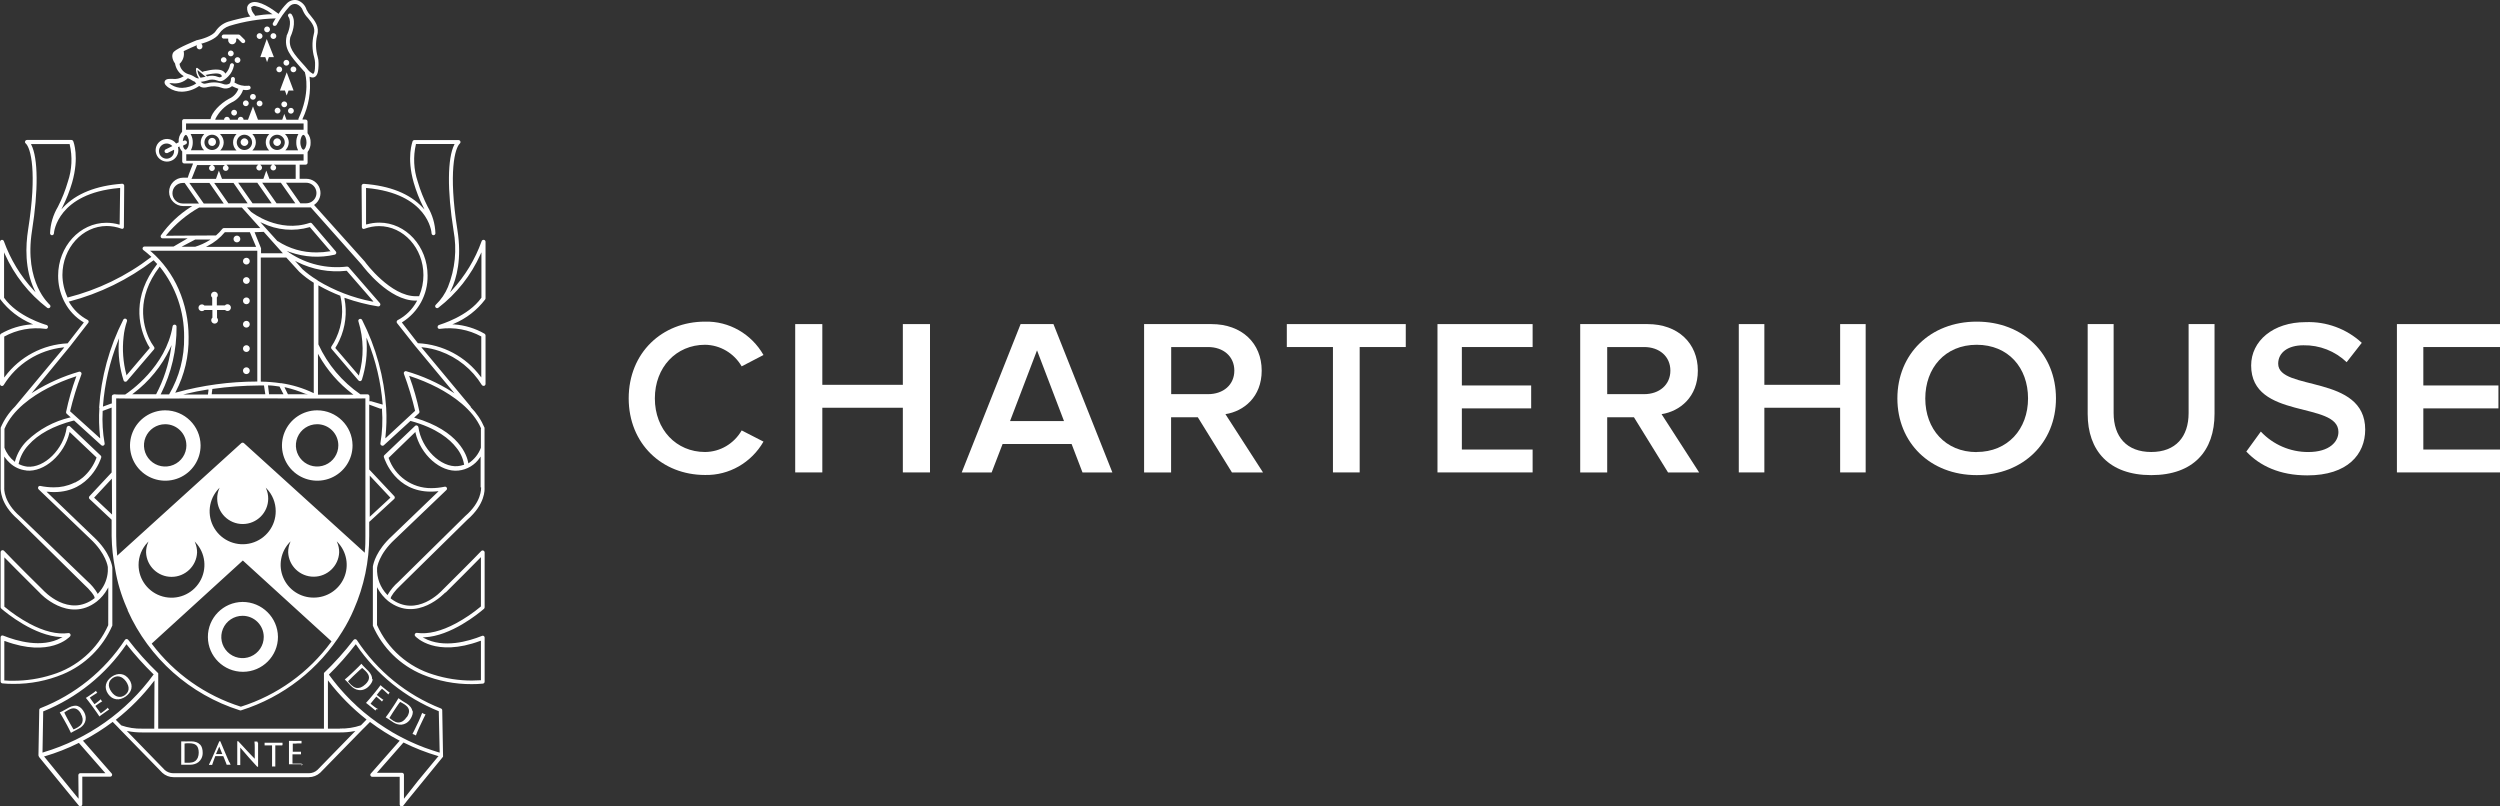 <?xml version="1.0" encoding="UTF-8"?>
<svg width="124px" height="40px" viewBox="0 0 124 40" version="1.1" xmlns="http://www.w3.org/2000/svg" xmlns:xlink="http://www.w3.org/1999/xlink">
    <rect x="0" y="0" width="124" height="40" fill="#333333" stroke="none"/>
    <title>Charterhouse logo</title>
    <g id="Niico-LP-1" stroke="none" stroke-width="1" fill="none" fill-rule="evenodd">
        <g id="Niico---Landing-page-Assets" transform="translate(-414, -1204)" fill="#FFFFFF" fill-rule="nonzero">
            <g id="Charterhouse-logo" transform="translate(414, 1204)">
                <path d="M31.183,19.761 C31.183,17.499 32.839,15.953 34.971,15.953 C36.159,15.924 37.269,16.558 37.869,17.608 L36.787,18.171 C36.405,17.515 35.717,17.11 34.971,17.101 C33.541,17.101 32.481,18.216 32.481,19.761 C32.481,21.306 33.541,22.419 34.971,22.419 C35.718,22.415 36.408,22.008 36.787,21.349 L37.869,21.904 C37.267,22.952 36.159,23.585 34.971,23.559 C32.839,23.559 31.183,22.013 31.183,19.754" id="Path"></path>
                <polygon id="Path" points="44.781 23.432 44.781 20.224 40.787 20.224 40.787 23.432 39.442 23.432 39.442 16.075 40.787 16.075 40.787 19.087 44.781 19.087 44.781 16.075 46.128 16.075 46.128 23.432"></polygon>
                <path d="M51.436,17.377 L50.098,20.886 L52.775,20.886 L51.436,17.377 Z M53.692,23.434 L53.151,22.021 L49.729,22.021 L49.185,23.434 L47.701,23.434 L50.622,16.075 L52.251,16.075 L55.174,23.434 L53.692,23.434 Z" id="Shape"></path>
                <path d="M61.223,18.382 C61.223,17.676 60.676,17.213 59.92,17.213 L58.091,17.213 L58.091,19.55 L59.92,19.55 C60.676,19.55 61.223,19.087 61.223,18.382 L61.223,18.382 Z M61.105,23.434 L59.412,20.697 L58.086,20.697 L58.086,23.434 L56.747,23.434 L56.747,16.075 L60.087,16.075 C61.596,16.075 62.58,17.024 62.58,18.382 C62.58,19.694 61.688,20.401 60.781,20.542 L62.646,23.434 L61.105,23.434 Z" id="Shape"></path>
                <polygon id="Path" points="66.114 23.432 66.114 17.213 63.826 17.213 63.826 16.075 69.726 16.075 69.726 17.213 67.44 17.213 67.44 23.432"></polygon>
                <polygon id="Path" points="71.299 23.432 71.299 16.075 76.018 16.075 76.018 17.213 72.508 17.213 72.508 19.119 75.946 19.119 75.946 20.256 72.508 20.256 72.508 22.297 76.018 22.297 76.018 23.432"></polygon>
                <path d="M82.851,18.382 C82.851,17.676 82.301,17.213 81.548,17.213 L79.717,17.213 L79.717,19.55 L81.548,19.55 C82.301,19.55 82.851,19.087 82.851,18.382 L82.851,18.382 Z M82.735,23.434 L81.044,20.697 L79.717,20.697 L79.717,23.434 L78.378,23.434 L78.378,16.075 L81.72,16.075 C83.229,16.075 84.213,17.024 84.213,18.382 C84.213,19.694 83.321,20.401 82.414,20.542 L84.278,23.434 L82.735,23.434 Z" id="Shape"></path>
                <polygon id="Path" points="91.271 23.432 91.271 20.224 87.512 20.224 87.512 23.432 86.244 23.432 86.244 16.075 87.512 16.075 87.512 19.087 91.271 19.087 91.271 16.075 92.537 16.075 92.537 23.432"></polygon>
                <path d="M98.043,15.953 C95.735,15.953 94.11,17.566 94.11,19.761 C94.11,21.956 95.735,23.566 98.043,23.566 C100.35,23.566 101.976,21.956 101.976,19.761 C101.976,17.566 100.363,15.953 98.043,15.953 Z M98.043,22.424 C96.487,22.424 95.494,21.277 95.494,19.766 C95.494,18.255 96.474,17.101 98.043,17.101 C99.611,17.101 100.591,18.238 100.591,19.761 C100.591,21.284 99.585,22.419 98.043,22.419 L98.043,22.424 Z" id="Shape"></path>
                <path d="M103.549,20.533 L103.549,16.075 L104.836,16.075 L104.836,20.488 C104.836,21.657 105.48,22.419 106.701,22.419 C107.922,22.419 108.555,21.657 108.555,20.488 L108.555,16.075 L109.841,16.075 L109.841,20.523 C109.841,22.352 108.807,23.566 106.701,23.566 C104.596,23.566 103.549,22.342 103.549,20.533" id="Path"></path>
                <path d="M111.415,22.401 L112.137,21.406 C112.744,22.054 113.595,22.422 114.486,22.421 C115.553,22.421 115.986,21.901 115.986,21.426 C115.986,19.883 111.657,20.841 111.657,18.129 C111.657,16.917 112.738,15.978 114.361,15.978 C115.388,15.939 116.39,16.308 117.144,17.004 L116.394,17.964 C115.818,17.413 115.047,17.111 114.248,17.126 C113.48,17.126 112.998,17.489 112.998,18.041 C112.998,19.408 117.314,18.559 117.314,21.306 C117.314,22.531 116.446,23.579 114.443,23.579 C113.075,23.579 112.085,23.103 111.43,22.409" id="Path"></path>
                <polygon id="Path" points="118.887 16.075 118.887 23.432 124 23.432 124 22.297 120.197 22.297 120.197 20.256 123.922 20.256 123.922 19.119 120.197 19.119 120.197 17.213 124 17.213 124 16.075"></polygon>
                <path d="M10.522,7.239 C10.472,7.24 10.423,7.221 10.387,7.185 C10.351,7.15 10.331,7.102 10.331,7.051 C10.323,6.979 10.357,6.907 10.419,6.868 C10.481,6.829 10.56,6.829 10.623,6.868 C10.685,6.907 10.719,6.979 10.711,7.051 C10.711,7.155 10.626,7.239 10.522,7.239 L10.522,7.239 Z M12.123,7.239 C12.019,7.239 11.935,7.155 11.935,7.051 C11.935,6.947 12.019,6.862 12.123,6.861 C12.228,6.862 12.313,6.947 12.315,7.051 C12.313,7.156 12.228,7.239 12.123,7.239 L12.123,7.239 Z M13.745,7.239 C13.64,7.239 13.556,7.155 13.556,7.051 C13.556,6.947 13.64,6.862 13.745,6.861 C13.85,6.862 13.934,6.947 13.936,7.051 C13.934,7.156 13.849,7.239 13.745,7.239 L13.745,7.239 Z M13.082,31.589 C13.084,32.014 12.828,32.398 12.435,32.562 C12.041,32.726 11.588,32.637 11.286,32.337 C10.984,32.037 10.893,31.584 11.057,31.192 C11.22,30.799 11.605,30.543 12.032,30.544 C12.611,30.544 13.08,31.011 13.082,31.589 L13.082,31.589 Z M12.032,29.856 C11.074,29.865 10.305,30.646 10.311,31.6 C10.317,32.555 11.097,33.325 12.055,33.322 C13.012,33.318 13.787,32.544 13.787,31.589 C13.777,30.629 12.994,29.856 12.032,29.856 L12.032,29.856 Z M10.132,15.377 L10.535,15.377 L10.535,15.758 L10.535,15.758 C10.498,15.789 10.477,15.836 10.477,15.884 C10.477,15.977 10.553,16.052 10.646,16.052 C10.739,16.052 10.815,15.977 10.815,15.884 C10.815,15.839 10.797,15.797 10.765,15.765 L10.765,15.765 L10.765,15.377 L11.163,15.377 C11.194,15.408 11.237,15.426 11.282,15.426 C11.36,15.427 11.429,15.374 11.448,15.298 C11.467,15.222 11.431,15.144 11.361,15.108 C11.291,15.072 11.206,15.089 11.155,15.149 L11.155,15.149 L10.755,15.149 L10.755,14.755 L10.755,14.755 C10.787,14.724 10.805,14.681 10.805,14.636 C10.805,14.559 10.752,14.491 10.677,14.473 C10.601,14.454 10.523,14.49 10.487,14.558 C10.451,14.627 10.466,14.711 10.525,14.763 L10.525,14.763 L10.525,15.156 L10.14,15.156 L10.14,15.156 C10.108,15.119 10.062,15.097 10.013,15.097 C9.92,15.097 9.844,15.172 9.844,15.265 C9.844,15.358 9.92,15.433 10.013,15.433 C10.059,15.433 10.102,15.415 10.135,15.384 L10.132,15.377 Z M12.22,18.218 C12.127,18.218 12.051,18.294 12.051,18.387 C12.051,18.48 12.127,18.555 12.22,18.555 C12.314,18.555 12.389,18.48 12.389,18.387 C12.389,18.342 12.371,18.299 12.34,18.268 C12.308,18.236 12.265,18.218 12.22,18.218 L12.22,18.218 Z M12.22,17.122 C12.127,17.122 12.051,17.197 12.051,17.29 C12.051,17.383 12.127,17.458 12.22,17.458 C12.314,17.458 12.389,17.383 12.389,17.29 C12.39,17.245 12.372,17.202 12.34,17.17 C12.309,17.139 12.265,17.121 12.22,17.122 L12.22,17.122 Z M12.22,15.914 C12.127,15.914 12.051,15.989 12.051,16.082 C12.051,16.175 12.127,16.25 12.22,16.25 C12.314,16.25 12.389,16.175 12.389,16.082 C12.39,16.037 12.372,15.994 12.34,15.962 C12.309,15.931 12.265,15.913 12.22,15.914 L12.22,15.914 Z M12.22,14.753 C12.127,14.753 12.051,14.828 12.051,14.921 C12.051,15.014 12.127,15.089 12.22,15.089 C12.314,15.089 12.389,15.014 12.389,14.921 C12.39,14.876 12.372,14.833 12.34,14.801 C12.309,14.77 12.265,14.752 12.22,14.753 L12.22,14.753 Z M12.22,13.745 C12.127,13.745 12.051,13.821 12.051,13.914 C12.051,14.006 12.127,14.082 12.22,14.082 C12.314,14.082 12.389,14.006 12.389,13.914 C12.39,13.869 12.372,13.825 12.34,13.794 C12.309,13.762 12.265,13.744 12.22,13.745 L12.22,13.745 Z M11.751,11.686 C11.658,11.686 11.582,11.761 11.582,11.854 C11.582,11.947 11.658,12.022 11.751,12.022 C11.844,12.022 11.92,11.947 11.92,11.854 C11.92,11.761 11.844,11.686 11.751,11.686 L11.751,11.686 Z M12.22,12.785 C12.127,12.785 12.051,12.86 12.051,12.953 C12.051,13.046 12.127,13.121 12.22,13.121 C12.314,13.121 12.389,13.046 12.389,12.953 C12.39,12.908 12.372,12.865 12.34,12.833 C12.309,12.802 12.265,12.784 12.22,12.785 L12.22,12.785 Z M16.781,22.088 C16.782,22.512 16.526,22.896 16.133,23.059 C15.74,23.222 15.286,23.133 14.985,22.833 C14.683,22.533 14.593,22.082 14.756,21.689 C14.918,21.297 15.302,21.041 15.728,21.041 C16.007,21.04 16.274,21.15 16.472,21.346 C16.669,21.541 16.78,21.808 16.781,22.085 L16.781,22.088 Z M15.728,20.352 C15.02,20.355 14.383,20.784 14.115,21.438 C13.848,22.092 14.001,22.842 14.505,23.339 C15.009,23.835 15.763,23.98 16.416,23.706 C17.069,23.431 17.491,22.792 17.486,22.085 C17.477,21.124 16.692,20.351 15.728,20.352 L15.728,20.352 Z M9.246,22.085 C9.248,22.51 8.993,22.894 8.6,23.058 C8.206,23.223 7.753,23.134 7.451,22.834 C7.149,22.534 7.058,22.082 7.22,21.69 C7.383,21.297 7.767,21.041 8.193,21.041 C8.772,21.041 9.242,21.508 9.244,22.085 L9.246,22.085 Z M8.193,20.352 C7.485,20.354 6.847,20.782 6.579,21.436 C6.31,22.09 6.463,22.841 6.967,23.338 C7.47,23.835 8.225,23.98 8.878,23.706 C9.531,23.432 9.954,22.792 9.949,22.085 C9.938,21.126 9.155,20.354 8.193,20.352 L8.193,20.352 Z M14.204,2.969 C14.124,2.969 14.06,3.033 14.06,3.113 C14.06,3.192 14.124,3.256 14.204,3.256 C14.283,3.256 14.348,3.192 14.348,3.113 C14.348,3.033 14.283,2.969 14.204,2.969 L14.204,2.969 Z M14.534,3.298 C14.463,3.308 14.409,3.369 14.409,3.441 C14.409,3.513 14.463,3.574 14.534,3.583 C14.59,3.59 14.644,3.565 14.674,3.518 C14.705,3.471 14.705,3.411 14.674,3.364 C14.644,3.317 14.59,3.291 14.534,3.298 L14.534,3.298 Z M13.884,4.489 L14.132,4.489 L14.219,4.737 L14.313,4.489 L14.561,4.489 L14.221,3.588 L13.884,4.489 Z M13.851,3.298 C13.772,3.298 13.707,3.363 13.707,3.442 C13.707,3.521 13.772,3.586 13.851,3.586 C13.931,3.586 13.995,3.521 13.995,3.442 C13.995,3.363 13.931,3.298 13.851,3.298 L13.851,3.298 Z M14.1,5.031 C14.041,5.031 13.989,5.067 13.966,5.121 C13.944,5.174 13.957,5.236 13.999,5.277 C14.04,5.318 14.103,5.33 14.157,5.307 C14.21,5.284 14.245,5.231 14.244,5.172 C14.242,5.094 14.178,5.031 14.1,5.031 L14.1,5.031 Z M12.546,4.66 C12.466,4.66 12.402,4.724 12.402,4.804 C12.402,4.883 12.466,4.947 12.546,4.947 C12.625,4.947 12.69,4.883 12.69,4.804 C12.69,4.724 12.625,4.66 12.546,4.66 L12.546,4.66 Z M12.876,4.989 C12.796,4.989 12.732,5.053 12.732,5.133 C12.732,5.212 12.796,5.276 12.876,5.276 C12.955,5.276 13.02,5.212 13.02,5.133 C13.02,5.053 12.955,4.989 12.876,4.989 L12.876,4.989 Z M13.561,1.645 C13.502,1.645 13.45,1.68 13.428,1.734 C13.406,1.788 13.418,1.85 13.46,1.891 C13.502,1.932 13.564,1.943 13.618,1.92 C13.672,1.897 13.706,1.844 13.705,1.786 C13.704,1.708 13.64,1.645 13.561,1.645 L13.561,1.645 Z M13.228,1.316 C13.157,1.325 13.103,1.386 13.103,1.458 C13.103,1.53 13.157,1.591 13.228,1.6 C13.284,1.608 13.338,1.582 13.369,1.535 C13.399,1.488 13.399,1.428 13.369,1.381 C13.338,1.334 13.284,1.308 13.228,1.316 L13.228,1.316 Z M12.876,1.645 C12.817,1.645 12.765,1.68 12.742,1.734 C12.72,1.788 12.733,1.85 12.775,1.891 C12.817,1.932 12.879,1.943 12.933,1.92 C12.986,1.897 13.021,1.844 13.02,1.786 C13.018,1.708 12.954,1.645 12.876,1.645 L12.876,1.645 Z M12.193,4.979 C12.113,4.979 12.049,5.044 12.049,5.123 C12.049,5.202 12.113,5.266 12.193,5.266 C12.272,5.266 12.337,5.202 12.337,5.123 C12.337,5.044 12.272,4.979 12.193,4.979 L12.193,4.979 Z M12.91,2.835 L13.159,2.835 L13.246,3.083 L13.337,2.835 L13.586,2.835 L13.231,1.934 L12.91,2.835 Z M11.096,2.835 C11.017,2.837 10.954,2.901 10.954,2.979 C10.964,3.05 11.025,3.104 11.097,3.104 C11.169,3.104 11.23,3.05 11.24,2.979 C11.24,2.9 11.175,2.835 11.096,2.835 L11.096,2.835 Z M11.448,2.506 C11.369,2.506 11.304,2.571 11.304,2.65 C11.304,2.729 11.369,2.793 11.448,2.793 C11.528,2.793 11.592,2.729 11.592,2.65 C11.592,2.571 11.528,2.506 11.448,2.506 L11.448,2.506 Z M11.781,2.835 C11.701,2.835 11.637,2.9 11.637,2.979 C11.637,3.058 11.701,3.123 11.781,3.123 C11.86,3.123 11.925,3.058 11.925,2.979 C11.925,2.9 11.86,2.835 11.781,2.835 L11.781,2.835 Z M11.115,1.714 C11.076,1.708 11.036,1.725 11.014,1.759 C10.992,1.793 10.992,1.836 11.014,1.87 C11.036,1.903 11.076,1.921 11.115,1.915 L11.319,1.915 L11.319,1.944 C11.317,1.962 11.317,1.981 11.319,1.999 C11.319,2.108 11.408,2.197 11.518,2.197 C11.627,2.197 11.716,2.108 11.716,1.999 C11.719,1.981 11.719,1.962 11.716,1.944 L11.716,1.915 L11.791,1.915 L11.989,2.113 C12.009,2.13 12.035,2.14 12.061,2.14 C12.088,2.14 12.114,2.131 12.133,2.113 C12.152,2.094 12.163,2.068 12.163,2.041 C12.163,2.014 12.152,1.988 12.133,1.969 L11.905,1.744 C11.886,1.724 11.86,1.713 11.833,1.714 L11.115,1.714 Z M20.637,36.461 L20.637,36.476 L20.622,36.476 C20.576,36.449 20.528,36.427 20.478,36.409 L20.463,36.409 L20.463,36.396 C20.493,36.334 20.525,36.273 20.557,36.211 C20.589,36.149 20.619,36.084 20.649,36.018 L20.768,35.77 L20.853,35.574 C20.88,35.51 20.905,35.443 20.932,35.376 L20.932,35.362 L20.944,35.362 L20.979,35.384 C21.001,35.398 21.024,35.409 21.049,35.416 L21.088,35.428 L21.103,35.428 L21.103,35.443 L21.007,35.634 C20.977,35.696 20.944,35.76 20.915,35.827 L20.798,36.074 C20.768,36.141 20.738,36.206 20.711,36.27 C20.684,36.334 20.659,36.401 20.634,36.463 L20.637,36.461 Z M20.167,35.572 C20.121,35.648 20.059,35.714 19.986,35.765 C19.931,35.802 19.868,35.825 19.802,35.834 C19.744,35.841 19.684,35.833 19.629,35.812 C19.539,35.774 19.455,35.724 19.38,35.661 C19.358,35.645 19.336,35.628 19.316,35.609 C19.373,35.513 19.433,35.416 19.497,35.319 L19.653,35.084 L19.753,34.938 C19.783,34.894 19.815,34.852 19.845,34.814 L19.937,34.861 L20.056,34.933 C20.108,34.968 20.156,35.007 20.2,35.052 C20.236,35.092 20.263,35.139 20.279,35.191 C20.294,35.246 20.294,35.304 20.279,35.359 C20.26,35.436 20.226,35.508 20.18,35.572 L20.167,35.572 Z M20.455,35.263 C20.442,35.194 20.413,35.13 20.371,35.074 C20.318,35.006 20.253,34.947 20.18,34.901 L20.073,34.837 C20.001,34.796 19.931,34.75 19.865,34.701 L19.763,34.629 L19.763,34.629 L19.763,34.629 L19.653,34.812 C19.616,34.871 19.579,34.931 19.537,34.993 L19.38,35.228 C19.341,35.29 19.298,35.349 19.259,35.404 C19.219,35.458 19.177,35.517 19.135,35.572 L19.135,35.584 L19.135,35.584 L19.229,35.641 L19.321,35.703 L19.413,35.765 L19.505,35.827 C19.563,35.866 19.628,35.896 19.696,35.916 C19.768,35.94 19.844,35.949 19.919,35.943 C19.999,35.934 20.076,35.909 20.145,35.869 C20.23,35.819 20.301,35.749 20.354,35.666 C20.398,35.601 20.432,35.529 20.455,35.453 C20.475,35.388 20.48,35.32 20.47,35.253 L20.455,35.263 Z M18.673,35.171 L18.655,35.191 C18.647,35.201 18.639,35.211 18.633,35.223 L18.633,35.24 L18.618,35.24 L18.506,35.146 L18.273,34.956 L18.154,34.864 L18.154,34.864 L18.154,34.864 L18.295,34.706 L18.434,34.542 L18.613,34.324 L18.747,34.156 L18.874,33.985 L18.874,33.985 L18.874,33.985 L18.986,34.082 C19.058,34.144 19.137,34.21 19.214,34.267 L19.331,34.356 L19.346,34.356 L19.333,34.356 C19.32,34.366 19.309,34.377 19.298,34.389 L19.271,34.428 L19.271,34.443 L19.259,34.443 L19.189,34.376 L19.12,34.312 L19.043,34.24 L18.946,34.161 L18.886,34.225 L18.814,34.307 C18.79,34.342 18.762,34.374 18.737,34.406 C18.713,34.438 18.7,34.453 18.688,34.468 L18.78,34.54 L18.864,34.604 L18.936,34.656 L18.998,34.701 L19.013,34.701 L19.013,34.713 L18.978,34.748 C18.968,34.76 18.959,34.773 18.951,34.787 L18.951,34.802 L18.951,34.802 L18.879,34.733 L18.792,34.658 L18.71,34.589 L18.658,34.547 L18.658,34.562 L18.631,34.594 L18.526,34.72 L18.427,34.842 L18.38,34.904 L18.459,34.968 L18.556,35.045 L18.648,35.112 L18.727,35.159 L18.747,35.159 L18.73,35.171 L18.713,35.186 L18.673,35.171 Z M18.114,33.948 C18.051,34.011 17.976,34.062 17.893,34.097 C17.831,34.119 17.765,34.129 17.7,34.124 C17.64,34.117 17.583,34.096 17.533,34.062 C17.449,34.006 17.375,33.938 17.312,33.859 C17.294,33.838 17.278,33.816 17.263,33.792 C17.34,33.71 17.419,33.629 17.511,33.544 L17.717,33.351 L17.846,33.23 L17.963,33.129 C17.991,33.15 18.017,33.173 18.042,33.198 C18.077,33.228 18.11,33.26 18.142,33.294 C18.186,33.338 18.224,33.387 18.256,33.441 C18.284,33.487 18.3,33.54 18.303,33.594 C18.304,33.651 18.291,33.708 18.266,33.76 C18.229,33.829 18.18,33.891 18.122,33.943 L18.114,33.948 Z M18.457,33.695 C18.46,33.626 18.447,33.556 18.417,33.493 C18.381,33.414 18.331,33.343 18.271,33.282 C18.243,33.252 18.211,33.223 18.181,33.195 C18.12,33.139 18.062,33.08 18.007,33.017 L17.926,32.923 L17.926,32.923 L17.926,32.923 L17.777,33.077 C17.729,33.126 17.677,33.176 17.625,33.225 L17.419,33.421 L17.26,33.567 L17.101,33.703 L17.101,33.703 L17.101,33.703 C17.129,33.728 17.156,33.752 17.181,33.78 L17.258,33.859 L17.332,33.941 L17.409,34.022 C17.458,34.072 17.513,34.115 17.573,34.151 C17.637,34.19 17.709,34.216 17.784,34.225 C17.867,34.239 17.952,34.232 18.032,34.205 C18.126,34.174 18.211,34.122 18.281,34.052 C18.338,33.998 18.387,33.937 18.427,33.869 C18.463,33.81 18.483,33.744 18.487,33.676 L18.457,33.695 Z M6.187,34.483 C6.138,34.516 6.083,34.541 6.026,34.557 C5.97,34.569 5.911,34.569 5.855,34.557 C5.794,34.543 5.736,34.517 5.686,34.48 C5.623,34.433 5.568,34.375 5.524,34.309 C5.477,34.246 5.441,34.175 5.418,34.099 C5.398,34.039 5.393,33.976 5.403,33.913 C5.41,33.857 5.43,33.804 5.462,33.757 C5.498,33.709 5.541,33.667 5.589,33.631 C5.639,33.597 5.694,33.572 5.753,33.557 C5.808,33.543 5.866,33.543 5.922,33.557 C5.983,33.57 6.04,33.597 6.09,33.634 C6.217,33.73 6.31,33.863 6.359,34.015 C6.378,34.075 6.383,34.138 6.376,34.201 C6.367,34.256 6.346,34.31 6.314,34.356 C6.279,34.405 6.236,34.448 6.187,34.483 L6.187,34.483 Z M6.222,33.515 C6.157,33.473 6.083,33.446 6.006,33.436 C5.928,33.425 5.848,33.431 5.773,33.453 C5.689,33.477 5.61,33.515 5.539,33.567 C5.468,33.616 5.405,33.676 5.353,33.745 C5.307,33.808 5.274,33.88 5.256,33.955 C5.239,34.031 5.239,34.11 5.256,34.186 C5.276,34.27 5.312,34.35 5.363,34.421 C5.413,34.493 5.477,34.555 5.549,34.604 C5.615,34.645 5.689,34.672 5.765,34.683 C5.844,34.694 5.923,34.687 5.999,34.663 C6.081,34.638 6.159,34.599 6.23,34.55 C6.301,34.501 6.364,34.44 6.416,34.371 C6.464,34.31 6.497,34.239 6.515,34.163 C6.531,34.087 6.531,34.009 6.515,33.933 C6.495,33.848 6.458,33.768 6.406,33.698 C6.356,33.626 6.293,33.563 6.22,33.515 L6.222,33.515 Z M5.373,35.141 C5.377,35.148 5.381,35.155 5.385,35.161 L5.413,35.191 L5.428,35.191 L5.413,35.191 L5.291,35.275 L5.043,35.451 L4.924,35.54 L4.924,35.54 L4.924,35.527 C4.884,35.468 4.844,35.411 4.807,35.352 C4.77,35.292 4.727,35.235 4.683,35.178 L4.516,34.948 C4.474,34.889 4.43,34.832 4.387,34.777 L4.256,34.611 L4.256,34.611 L4.268,34.611 L4.392,34.53 C4.472,34.478 4.556,34.416 4.641,34.359 L4.757,34.267 L4.77,34.267 L4.77,34.282 C4.776,34.297 4.783,34.311 4.792,34.324 C4.801,34.337 4.812,34.349 4.824,34.359 L4.824,34.371 L4.809,34.371 L4.727,34.423 L4.648,34.473 L4.559,34.53 L4.454,34.602 L4.504,34.673 C4.521,34.701 4.541,34.73 4.566,34.762 L4.641,34.864 L4.688,34.928 L4.782,34.859 L4.867,34.795 L4.934,34.738 C4.954,34.722 4.974,34.706 4.993,34.688 L5.006,34.688 L5.006,34.703 L5.03,34.745 C5.04,34.758 5.051,34.769 5.063,34.78 L5.075,34.792 L5.06,34.792 L4.976,34.844 L4.879,34.909 L4.792,34.97 L4.737,35.008 C4.738,35.013 4.738,35.019 4.737,35.025 L4.762,35.06 L4.859,35.191 L4.951,35.317 L4.998,35.381 L5.083,35.319 L5.182,35.245 L5.271,35.173 C5.295,35.154 5.317,35.133 5.338,35.112 L5.353,35.094 L5.353,35.114 C5.352,35.121 5.352,35.129 5.353,35.136 L5.373,35.141 Z M4.012,35.406 C4.058,35.482 4.088,35.566 4.099,35.654 C4.106,35.719 4.097,35.785 4.075,35.847 C4.051,35.901 4.017,35.95 3.973,35.99 C3.898,36.054 3.814,36.106 3.724,36.146 L3.645,36.178 C3.588,36.084 3.528,35.985 3.474,35.884 L3.337,35.636 L3.255,35.48 C3.233,35.431 3.208,35.386 3.188,35.342 C3.213,35.322 3.243,35.305 3.275,35.282 L3.394,35.213 C3.449,35.182 3.507,35.158 3.568,35.141 C3.62,35.129 3.675,35.129 3.727,35.141 C3.783,35.156 3.834,35.183 3.878,35.22 C3.937,35.274 3.985,35.338 4.02,35.409 L4.012,35.406 Z M3.873,35.022 C3.807,35 3.736,34.995 3.667,35.008 C3.58,35.021 3.496,35.05 3.419,35.094 L3.31,35.156 C3.24,35.199 3.168,35.239 3.094,35.275 L2.98,35.329 L2.967,35.329 L2.967,35.342 C3.005,35.404 3.042,35.463 3.076,35.525 C3.111,35.587 3.148,35.646 3.183,35.711 L3.32,35.958 L3.419,36.149 L3.511,36.334 L3.511,36.347 L3.523,36.347 L3.62,36.292 L3.717,36.24 L3.816,36.188 C3.85,36.173 3.882,36.156 3.913,36.136 C3.976,36.104 4.033,36.063 4.082,36.013 C4.198,35.905 4.261,35.752 4.253,35.594 C4.246,35.497 4.217,35.402 4.169,35.317 C4.131,35.248 4.084,35.185 4.03,35.129 C3.981,35.08 3.922,35.044 3.856,35.022 L3.873,35.022 Z M15.028,37.889 L15.028,37.906 L15.011,37.906 L14.862,37.906 L14.499,37.906 L14.348,37.906 L14.333,37.906 L14.333,37.892 L14.333,37.684 C14.333,37.614 14.333,37.542 14.333,37.471 L14.333,37.186 C14.333,37.114 14.333,37.042 14.333,36.973 L14.333,36.763 L14.333,36.748 L14.348,36.748 L14.497,36.748 C14.595,36.753 14.694,36.753 14.792,36.748 L14.939,36.748 L14.956,36.748 L14.956,36.763 C14.954,36.778 14.954,36.794 14.956,36.81 C14.954,36.825 14.954,36.841 14.956,36.857 L14.956,36.874 L14.939,36.874 L14.842,36.874 L14.75,36.874 L14.648,36.884 L14.522,36.884 C14.522,36.914 14.522,36.943 14.522,36.971 C14.522,36.998 14.522,37.04 14.522,37.08 C14.522,37.119 14.522,37.164 14.522,37.206 L14.522,37.285 L14.638,37.285 L14.745,37.285 L14.835,37.285 L14.912,37.285 L14.929,37.285 L14.929,37.3 C14.928,37.316 14.928,37.333 14.929,37.349 C14.928,37.365 14.928,37.381 14.929,37.396 L14.929,37.414 L14.897,37.414 L14.795,37.414 L14.681,37.414 L14.507,37.414 L14.507,37.434 C14.506,37.448 14.506,37.463 14.507,37.478 L14.507,37.639 C14.507,37.703 14.507,37.755 14.507,37.795 L14.507,37.874 L14.735,37.874 C14.775,37.874 14.812,37.874 14.849,37.874 L14.941,37.874 L14.961,37.874 L14.961,37.894 C14.961,37.894 14.961,37.909 14.961,37.916 L14.961,37.941 C14.959,37.954 14.959,37.967 14.961,37.981 L15.028,37.889 Z M14.003,36.953 L14.003,36.973 L13.983,36.973 L13.906,36.973 L13.814,36.973 L13.72,36.973 L13.655,36.973 C13.655,37.082 13.655,37.193 13.655,37.302 L13.655,37.585 C13.655,37.656 13.655,37.731 13.655,37.8 C13.655,37.869 13.655,37.939 13.655,38.005 L13.655,38.02 L13.655,38.02 C13.602,38.015 13.548,38.015 13.494,38.02 L13.494,38.02 L13.494,38.005 L13.494,37.8 C13.494,37.728 13.494,37.656 13.494,37.585 L13.494,37.302 C13.494,37.193 13.494,37.082 13.494,36.973 L13.407,36.973 L13.313,36.973 L13.221,36.973 L13.144,36.973 L13.124,36.973 L13.124,36.953 C13.126,36.937 13.126,36.92 13.124,36.904 C13.126,36.888 13.126,36.872 13.124,36.857 L13.124,36.839 L13.139,36.839 L13.355,36.839 C13.489,36.839 13.645,36.839 13.782,36.839 L13.995,36.839 L14.013,36.839 L14.013,36.857 C14.011,36.873 14.011,36.89 14.013,36.906 C14.011,36.922 14.011,36.938 14.013,36.953 L14.003,36.953 Z M12.784,36.839 L12.801,36.839 L12.801,36.859 C12.801,36.884 12.801,36.919 12.801,36.968 C12.801,37.018 12.801,37.067 12.801,37.122 L12.801,37.283 C12.801,37.335 12.801,37.379 12.801,37.409 L12.801,37.624 L12.801,37.872 L12.801,38.03 L12.757,38.03 C12.63,37.884 12.493,37.733 12.349,37.58 L11.917,37.08 C11.917,37.104 11.917,37.136 11.917,37.171 C11.917,37.206 11.917,37.29 11.917,37.382 C11.917,37.406 11.917,37.434 11.917,37.468 L11.917,37.575 C11.917,37.612 11.917,37.649 11.917,37.689 C11.917,37.728 11.917,37.763 11.917,37.795 C11.917,37.827 11.917,37.857 11.917,37.882 C11.917,37.906 11.917,37.921 11.917,37.931 L11.917,37.948 L11.9,37.948 C11.862,37.944 11.824,37.944 11.786,37.948 L11.768,37.948 L11.768,37.931 C11.768,37.931 11.768,37.899 11.768,37.872 C11.768,37.844 11.768,37.805 11.768,37.765 C11.768,37.726 11.768,37.679 11.768,37.632 C11.768,37.585 11.768,37.535 11.768,37.486 C11.768,37.436 11.768,37.389 11.768,37.344 C11.768,37.3 11.768,37.258 11.768,37.221 C11.768,37.114 11.768,37.025 11.768,36.948 C11.768,36.872 11.768,36.817 11.768,36.78 L11.768,36.765 L11.816,36.765 L11.816,36.765 L12.034,36.998 L12.262,37.245 L12.478,37.473 C12.536,37.535 12.588,37.59 12.635,37.634 L12.635,37.441 C12.635,37.33 12.635,37.216 12.635,37.104 C12.635,36.993 12.635,36.891 12.622,36.797 L12.622,36.78 L12.662,36.78 L12.714,36.78 L12.764,36.78 L12.784,36.839 Z M11.026,37.401 L10.713,37.401 L10.875,37.03 L11.026,37.401 Z M11.371,37.805 C11.349,37.755 11.324,37.696 11.294,37.632 L11.205,37.424 L11.108,37.198 C11.076,37.122 11.043,37.047 11.014,36.973 C10.984,36.899 10.954,36.83 10.927,36.768 L10.927,36.768 L10.877,36.768 L10.877,36.768 C10.793,36.961 10.706,37.156 10.629,37.347 C10.552,37.538 10.458,37.728 10.368,37.919 L10.368,37.941 L10.391,37.941 C10.43,37.936 10.47,37.936 10.51,37.941 L10.522,37.941 L10.522,37.941 C10.537,37.892 10.557,37.827 10.587,37.75 C10.616,37.674 10.646,37.594 10.679,37.503 L11.073,37.503 L11.118,37.609 L11.165,37.728 C11.183,37.768 11.198,37.805 11.21,37.84 C11.225,37.877 11.235,37.906 11.242,37.931 L11.242,37.931 L11.242,37.931 L11.284,37.931 L11.374,37.931 L11.416,37.931 L11.441,37.931 L11.428,37.909 C11.428,37.884 11.396,37.844 11.374,37.795 L11.371,37.805 Z M9.857,37.33 C9.858,37.414 9.843,37.498 9.812,37.577 C9.787,37.638 9.748,37.692 9.698,37.736 C9.652,37.773 9.597,37.8 9.539,37.812 C9.44,37.834 9.339,37.84 9.239,37.83 L9.154,37.83 C9.154,37.718 9.154,37.604 9.154,37.49 L9.154,37.208 C9.154,37.149 9.154,37.092 9.154,37.033 C9.154,36.973 9.154,36.926 9.154,36.879 L9.261,36.867 L9.397,36.867 C9.46,36.866 9.523,36.873 9.584,36.889 C9.636,36.901 9.686,36.925 9.728,36.958 C9.77,36.997 9.803,37.045 9.822,37.099 C9.847,37.174 9.859,37.253 9.857,37.332 L9.857,37.33 Z M9.914,36.924 C9.866,36.872 9.805,36.834 9.738,36.812 C9.658,36.784 9.574,36.771 9.489,36.773 L9.363,36.773 C9.28,36.778 9.197,36.778 9.114,36.773 L8.988,36.773 L8.988,36.773 L8.988,36.787 C8.988,36.859 8.988,36.931 8.988,37 C8.988,37.07 8.988,37.139 8.988,37.213 L8.988,37.495 C8.988,37.567 8.988,37.641 8.988,37.711 C8.988,37.78 8.988,37.849 8.988,37.916 L8.988,37.931 L8.988,37.931 L9.1,37.931 L9.435,37.931 C9.505,37.931 9.575,37.921 9.643,37.901 C9.716,37.881 9.785,37.847 9.844,37.8 C9.907,37.749 9.958,37.686 9.993,37.614 C10.036,37.526 10.056,37.43 10.053,37.332 C10.054,37.253 10.043,37.175 10.021,37.099 C10.002,37.034 9.968,36.973 9.921,36.924 L9.914,36.924 Z M21.704,16.236 C21.708,16.26 21.722,16.282 21.743,16.297 C21.763,16.311 21.789,16.317 21.813,16.312 C22.522,16.215 23.244,16.347 23.872,16.689 L23.872,16.689 L23.872,18.721 L23.834,18.674 C23.1,17.687 21.96,17.081 20.728,17.023 L20.728,17.023 L20.728,17.023 L19.932,15.995 L19.951,15.981 C20.748,15.483 21.225,14.606 21.208,13.668 C21.208,12.22 20.133,11.042 18.812,11.042 C18.6,11.042 18.389,11.072 18.186,11.131 L18.156,11.131 L18.156,11.114 L18.156,9.324 L18.179,9.324 C21.228,9.599 21.406,11.495 21.406,11.574 C21.409,11.626 21.451,11.666 21.503,11.666 L21.503,11.666 C21.529,11.665 21.553,11.654 21.571,11.636 C21.589,11.617 21.598,11.592 21.597,11.567 C21.581,11.105 21.449,10.655 21.215,10.257 C21.011,9.857 20.845,9.438 20.719,9.007 C20.518,8.411 20.487,7.771 20.629,7.158 L20.629,7.143 L22.548,7.143 L22.533,7.175 C22.193,7.846 22.178,9.438 22.496,11.433 C22.67,12.375 22.574,13.346 22.218,14.235 C22.081,14.565 21.877,14.863 21.62,15.112 C21.6,15.128 21.587,15.151 21.584,15.177 C21.581,15.202 21.589,15.228 21.605,15.248 C21.638,15.289 21.699,15.297 21.741,15.265 C22.649,14.566 23.368,13.654 23.834,12.609 L23.879,12.515 L23.879,14.765 L23.879,14.765 C23.229,15.693 21.848,16.09 21.776,16.119 L21.776,16.119 C21.727,16.135 21.697,16.185 21.707,16.236 L21.704,16.236 Z M22.543,19.511 L22.419,19.431 C21.715,18.986 20.951,18.643 20.15,18.412 C20.115,18.402 20.077,18.414 20.053,18.441 C20.028,18.468 20.021,18.506 20.033,18.54 L20.033,18.54 C20.256,19.141 20.442,19.754 20.589,20.377 L20.589,20.377 L20.589,20.377 L19.117,21.741 L19.117,21.682 C19.17,21.2 19.183,20.715 19.154,20.231 C19.056,18.712 18.65,17.228 17.96,15.869 C17.936,15.823 17.88,15.802 17.831,15.822 C17.782,15.843 17.758,15.899 17.779,15.948 C18.045,16.809 18.055,17.728 17.809,18.595 L17.809,18.637 L16.635,17.265 L16.635,17.251 C16.712,17.13 16.78,17.005 16.838,16.874 L16.838,16.874 C17.136,16.228 17.223,15.505 17.086,14.807 L17.086,14.77 L17.124,14.782 C17.653,14.969 18.198,15.109 18.752,15.198 L18.767,15.198 C18.806,15.198 18.841,15.175 18.857,15.14 C18.873,15.105 18.867,15.064 18.842,15.035 L17.295,13.255 C17.27,13.23 17.235,13.218 17.201,13.223 C16.206,13.34 15.202,13.1 14.368,12.547 L14.221,12.446 L14.39,12.507 C15.102,12.758 15.871,12.801 16.607,12.631 C16.64,12.622 16.666,12.597 16.677,12.564 C16.687,12.532 16.679,12.498 16.657,12.473 L15.473,11.084 C15.446,11.054 15.404,11.042 15.366,11.054 C13.827,11.574 12.496,10.539 12.483,10.527 L12.459,10.515 L12.459,10.515 L12.253,10.287 L15.416,10.287 L17.933,13.119 C18.07,13.302 19.303,14.911 20.614,14.911 L20.691,14.911 L20.671,14.946 C20.456,15.344 20.127,15.669 19.725,15.879 C19.699,15.892 19.681,15.917 19.676,15.946 C19.669,15.974 19.675,16.003 19.693,16.025 L20.607,17.181 L20.624,17.199 L22.543,19.511 Z M23.852,21.266 L23.852,22.209 C23.738,22.519 23.528,22.785 23.253,22.969 L23.226,22.986 L23.226,22.954 C23.162,22.595 22.777,21.372 20.58,20.726 L20.54,20.714 L20.773,20.503 C20.798,20.482 20.81,20.449 20.805,20.417 C20.682,19.828 20.516,19.249 20.309,18.684 L20.294,18.642 L20.339,18.657 C20.811,18.811 21.27,19.003 21.712,19.231 C22.456,19.625 23.45,20.295 23.862,21.251 L23.852,21.266 Z M23.862,24.172 C23.862,24.246 23.894,24.892 23.07,25.601 L19.753,28.868 C19.547,29.045 19.373,29.255 19.236,29.49 L19.221,29.519 L19.199,29.495 C18.858,29.139 18.679,28.659 18.703,28.168 C18.703,28.168 18.77,27.502 19.584,26.752 L22.139,24.308 C22.173,24.279 22.182,24.229 22.16,24.19 C22.139,24.15 22.093,24.13 22.049,24.142 C21.833,24.188 21.612,24.211 21.391,24.212 C20.435,24.219 19.582,23.614 19.274,22.712 L19.274,22.712 L19.274,22.712 L20.607,21.422 L20.607,21.459 C20.855,22.548 21.848,23.439 22.739,23.34 C23.17,23.295 23.559,23.061 23.8,22.702 L23.839,22.645 L23.839,24.177 C23.839,24.177 23.839,24.177 23.839,24.177 L23.862,24.172 Z M22.101,29.395 L22.101,29.395 L22.208,29.287 L22.253,29.242 C22.593,28.903 23.39,28.111 23.814,27.675 L23.854,27.635 L23.854,30.079 L23.854,30.079 C23.47,30.4 23.054,30.682 22.613,30.92 C21.885,31.309 21.237,31.468 20.684,31.391 C20.642,31.385 20.602,31.406 20.582,31.443 C20.561,31.48 20.567,31.526 20.597,31.557 C20.637,31.599 21.59,32.616 23.824,31.787 L23.854,31.787 L23.854,33.74 L23.834,33.74 C23.698,33.74 23.556,33.755 23.407,33.755 C22.759,33.756 22.114,33.656 21.496,33.46 C20.249,33.085 19.228,32.187 18.7,31 L18.7,29.123 L18.742,29.2 C18.874,29.435 19.048,29.643 19.256,29.814 L19.256,29.814 L19.256,29.814 L19.256,29.814 C20.671,30.908 22.074,29.403 22.087,29.386 L22.101,29.395 Z M18.417,19.904 C18.397,19.898 18.375,19.898 18.355,19.904 L18.325,19.904 L18.325,19.657 C18.325,19.628 18.313,19.601 18.292,19.582 C18.271,19.563 18.242,19.554 18.214,19.558 C18.171,19.558 18.05,19.558 17.876,19.558 L17.876,19.558 C16.97,18.935 16.25,18.08 15.793,17.082 C15.793,17.082 15.793,17.082 15.793,17.082 L15.793,17.082 L15.793,14.154 L15.828,14.173 C16.165,14.363 16.516,14.529 16.878,14.669 L16.878,14.669 L16.878,14.669 C17.051,15.37 16.979,16.11 16.674,16.765 L16.674,16.765 C16.61,16.91 16.533,17.048 16.443,17.179 L16.443,17.179 C16.415,17.215 16.415,17.266 16.443,17.303 L17.779,18.87 C17.803,18.897 17.84,18.91 17.876,18.904 C17.911,18.896 17.94,18.87 17.95,18.835 C18.148,18.208 18.226,17.55 18.181,16.894 L18.181,16.746 L18.233,16.884 C18.639,17.89 18.89,18.952 18.978,20.033 L18.978,20.068 L18.417,19.904 Z M18.343,23.595 L19.365,24.685 L19.365,24.685 L18.34,25.633 L18.34,23.576 L18.343,23.595 Z M18.124,26.601 C18.124,26.848 18.124,27.113 18.092,27.371 L18.092,27.418 L18.06,27.385 L12.101,21.981 C12.063,21.947 12.005,21.947 11.967,21.981 L5.81,27.564 L5.81,27.522 C5.779,27.216 5.763,26.908 5.763,26.601 L5.763,19.761 L5.785,19.761 C6.433,19.783 8.943,19.761 10.381,19.761 L10.381,19.761 C10.394,19.764 10.409,19.764 10.423,19.761 L10.423,19.761 L11.786,19.761 L12.007,19.761 L13.228,19.761 L13.228,19.761 C13.235,19.763 13.242,19.763 13.248,19.761 L13.248,19.761 C15.11,19.761 17.469,19.781 18.07,19.761 L18.124,19.761 L18.124,26.601 Z M15.56,29.641 C14.904,29.645 14.31,29.258 14.052,28.657 C13.793,28.057 13.921,27.361 14.375,26.89 L14.413,26.851 L14.393,26.903 C14.325,27.059 14.291,27.228 14.293,27.398 C14.323,28.073 14.881,28.604 15.558,28.604 C16.236,28.604 16.793,28.073 16.823,27.398 C16.825,27.228 16.792,27.059 16.724,26.903 L16.702,26.851 L16.741,26.89 C17.195,27.36 17.323,28.056 17.065,28.656 C16.807,29.256 16.214,29.644 15.56,29.641 L15.56,29.641 Z M12.039,25.992 C12.736,25.992 13.301,25.429 13.303,24.734 C13.304,24.564 13.27,24.395 13.203,24.239 L13.181,24.187 L13.221,24.229 C13.513,24.53 13.676,24.934 13.675,25.353 C13.679,26.089 13.188,26.737 12.476,26.935 C11.765,27.132 11.009,26.831 10.63,26.199 C10.251,25.567 10.343,24.76 10.855,24.229 L10.895,24.187 L10.872,24.239 C10.805,24.395 10.771,24.564 10.773,24.734 C10.776,25.429 11.342,25.992 12.039,25.992 L12.039,25.992 Z M16.428,31.834 C15.317,33.356 13.747,34.484 11.947,35.052 L11.947,35.052 C10.185,34.497 8.641,33.406 7.53,31.933 L7.53,31.918 L7.545,31.903 L12.044,27.801 L12.061,27.816 L16.441,31.809 L16.428,31.834 Z M6.873,28.022 C6.872,27.602 7.035,27.199 7.327,26.898 L7.367,26.858 L7.344,26.91 C7.277,27.066 7.243,27.235 7.245,27.405 C7.275,28.08 7.832,28.612 8.51,28.612 C9.187,28.612 9.745,28.08 9.775,27.405 C9.777,27.235 9.743,27.066 9.676,26.91 L9.656,26.858 L9.693,26.898 C10.197,27.429 10.284,28.23 9.906,28.856 C9.529,29.483 8.778,29.782 8.072,29.587 C7.365,29.393 6.875,28.753 6.873,28.022 L6.873,28.022 Z M7.749,19.555 L7.749,19.555 L6.557,19.555 L6.609,19.516 C7.394,18.926 8.023,18.154 8.442,17.268 L8.509,17.114 L8.484,17.278 C8.369,18.077 8.117,18.851 7.739,19.565 L7.749,19.555 Z M5.659,19.565 C5.63,19.562 5.601,19.571 5.579,19.59 C5.558,19.609 5.546,19.636 5.547,19.664 L5.547,20.016 L5.517,20.016 L5.107,20.167 L5.107,20.132 C5.191,19.028 5.442,17.943 5.852,16.914 L5.907,16.775 L5.894,16.924 C5.85,17.58 5.929,18.238 6.128,18.865 C6.137,18.899 6.165,18.926 6.2,18.934 C6.236,18.941 6.273,18.928 6.297,18.899 L7.64,17.327 C7.668,17.291 7.668,17.24 7.64,17.203 C7.544,17.072 7.461,16.932 7.391,16.785 L7.391,16.785 C7.086,16.119 6.746,14.77 7.905,13.248 L7.923,13.225 L7.94,13.248 C8.722,14.233 9.143,15.456 9.132,16.713 C9.152,17.713 8.894,18.7 8.387,19.563 L8.387,19.563 L7.967,19.563 L7.985,19.53 C8.504,18.496 8.768,17.353 8.757,16.196 C8.756,16.145 8.716,16.104 8.665,16.102 C8.614,16.099 8.57,16.134 8.561,16.184 C8.226,18.194 6.418,19.434 6.207,19.57 L6.207,19.57 C5.904,19.57 5.726,19.57 5.673,19.555 L5.659,19.565 Z M4.929,20.229 C4.898,20.713 4.91,21.199 4.966,21.682 L4.966,21.741 L4.921,21.702 L3.476,20.399 L3.476,20.399 C3.624,19.777 3.813,19.164 4.04,18.565 L4.04,18.565 C4.052,18.531 4.045,18.493 4.02,18.466 C3.995,18.439 3.957,18.427 3.921,18.436 C3.134,18.663 2.382,18.996 1.686,19.427 L1.565,19.506 L3.476,17.176 L4.377,16.013 C4.396,15.991 4.403,15.962 4.397,15.934 C4.391,15.904 4.372,15.88 4.345,15.867 C3.959,15.664 3.64,15.356 3.424,14.978 L3.409,14.953 L3.439,14.953 C4.951,14.557 6.369,13.863 7.61,12.913 L7.625,12.913 L7.64,12.928 C7.692,12.98 7.741,13.032 7.784,13.082 L7.796,13.082 L7.796,13.097 C6.535,14.718 6.897,16.164 7.228,16.879 C7.285,17.011 7.353,17.137 7.431,17.258 L7.431,17.258 L7.431,17.258 L6.267,18.624 L6.267,18.582 C6.105,17.97 6.058,17.333 6.13,16.703 C6.156,16.442 6.212,16.185 6.297,15.936 C6.315,15.887 6.291,15.832 6.242,15.812 C6.219,15.801 6.193,15.8 6.169,15.808 C6.145,15.817 6.126,15.834 6.115,15.857 C5.421,17.218 5.013,18.707 4.916,20.231 L4.929,20.229 Z M3.476,20.706 C2.673,20.894 1.936,21.293 1.341,21.862 C1.056,22.142 0.85,22.493 0.745,22.877 L0.745,22.912 L0.718,22.89 C0.492,22.712 0.32,22.476 0.221,22.207 C0.221,22.207 0.221,22.207 0.221,22.207 L0.221,21.271 L0.221,21.271 C0.626,20.313 1.614,19.642 2.374,19.248 C2.815,19.02 3.274,18.828 3.747,18.674 L3.789,18.659 L3.774,18.701 C3.567,19.266 3.401,19.845 3.278,20.434 C3.271,20.466 3.282,20.5 3.307,20.521 L3.513,20.706 L3.476,20.706 Z M1.314,23.34 C2.195,23.427 3.191,22.548 3.446,21.459 L3.446,21.422 L3.469,21.442 L3.469,21.442 L3.484,21.456 L4.79,22.694 L4.79,22.694 C4.652,23.077 4.418,23.418 4.109,23.684 C3.993,23.782 3.866,23.865 3.729,23.932 L3.71,23.932 L3.652,23.959 C3.342,24.105 3.002,24.178 2.659,24.172 C2.438,24.171 2.218,24.148 2.001,24.103 C1.972,24.096 1.941,24.103 1.917,24.123 C1.909,24.129 1.903,24.138 1.9,24.147 C1.876,24.19 1.884,24.243 1.92,24.276 L4.472,26.722 C5.274,27.465 5.346,28.118 5.348,28.123 L5.348,28.338 C5.326,28.691 5.196,29.027 4.976,29.304 L4.976,29.304 L4.914,29.381 C4.899,29.4 4.881,29.418 4.867,29.435 C4.852,29.452 4.867,29.435 4.867,29.435 L4.854,29.45 L4.854,29.45 L4.839,29.467 L4.839,29.438 C4.702,29.204 4.526,28.994 4.32,28.816 L0.994,25.615 C0.179,24.907 0.206,24.259 0.211,24.187 L0.211,22.645 L0.234,22.674 L0.234,22.674 L0.256,22.707 C0.321,22.796 0.395,22.879 0.477,22.954 C0.705,23.172 1,23.306 1.314,23.335 L1.314,23.34 Z M5.368,31.01 C4.84,32.197 3.819,33.095 2.573,33.47 C1.954,33.667 1.308,33.766 0.658,33.765 C0.512,33.765 0.368,33.765 0.236,33.75 L0.214,33.75 L0.214,31.797 L0.246,31.797 C2.481,32.626 3.436,31.609 3.474,31.567 C3.502,31.536 3.509,31.491 3.49,31.454 C3.471,31.417 3.431,31.396 3.389,31.401 C2.836,31.477 2.185,31.319 1.458,30.93 C1.017,30.692 0.601,30.41 0.216,30.089 L0.216,30.089 L0.216,27.645 L0.256,27.685 C0.477,27.91 0.944,28.383 1.917,29.351 L1.967,29.4 C1.967,29.415 3.384,30.928 4.799,29.836 L4.799,29.836 C5.016,29.665 5.196,29.452 5.328,29.21 L5.371,29.133 L5.368,31.01 Z M0.249,18.674 L0.209,18.726 L0.209,16.694 L0.209,16.694 C0.836,16.349 1.558,16.216 2.267,16.312 C2.319,16.32 2.368,16.286 2.379,16.236 C2.389,16.184 2.357,16.134 2.307,16.119 C2.247,16.104 0.857,15.701 0.202,14.77 L0.202,12.515 L0.244,12.609 C0.713,13.654 1.433,14.567 2.342,15.268 C2.385,15.3 2.446,15.292 2.481,15.25 C2.497,15.23 2.504,15.205 2.502,15.179 C2.499,15.154 2.486,15.13 2.466,15.114 C2.466,15.102 1.177,14.04 1.589,11.435 C1.905,9.44 1.892,7.848 1.552,7.178 L1.535,7.145 L3.456,7.145 L3.456,7.16 C3.6,7.773 3.569,8.413 3.367,9.009 C3.242,9.441 3.075,9.86 2.87,10.26 C2.634,10.657 2.501,11.107 2.483,11.569 C2.483,11.622 2.525,11.666 2.577,11.668 L2.577,11.668 C2.629,11.667 2.67,11.627 2.674,11.577 C2.674,11.497 2.873,9.596 5.902,9.326 L5.959,9.326 L5.959,9.326 L5.934,11.138 L5.907,11.138 C5.703,11.08 5.493,11.05 5.281,11.049 C3.958,11.049 2.883,12.228 2.883,13.676 C2.882,14.094 2.975,14.506 3.153,14.884 L3.153,14.884 L3.206,14.99 C3.419,15.399 3.741,15.742 4.137,15.981 L4.159,15.995 L3.355,17.03 L3.355,17.03 C2.125,17.088 0.986,17.691 0.249,18.674 L0.249,18.674 Z M10.341,19.323 L10.341,19.352 C10.328,19.429 10.321,19.496 10.316,19.548 L10.316,19.568 L10.296,19.568 L9.303,19.568 L9.087,19.568 L9.273,19.523 C9.589,19.446 9.936,19.377 10.301,19.32 L10.341,19.323 Z M7.481,12.475 L7.449,12.436 L12.762,12.436 L12.762,18.924 L12.739,18.924 C11.389,18.927 10.046,19.109 8.745,19.466 L8.69,19.481 L8.715,19.434 C9.152,18.593 9.372,17.658 9.355,16.711 C9.355,15.896 9.185,15.089 8.859,14.342 C8.546,13.625 8.078,12.986 7.488,12.47 L7.481,12.475 Z M9.683,11.881 L10.445,11.881 L10.378,11.923 C10.161,12.057 9.927,12.163 9.683,12.238 L9.005,12.238 L9.683,11.881 Z M12.702,12.243 L10.219,12.243 L10.299,12.2 C10.627,12.033 10.917,11.8 11.153,11.517 L11.153,11.517 L12.394,11.517 L12.394,11.517 L12.702,12.243 Z M13.082,11.5 L13.082,11.5 L14.03,12.562 L12.948,12.562 L12.948,12.314 C12.948,12.314 12.948,12.314 12.948,12.314 L12.948,12.314 L12.627,11.517 L13.082,11.5 Z M13.779,11.968 L13.757,11.955 L13.757,11.955 L13.757,11.955 L12.91,11.017 L13.007,11.062 C13.737,11.419 14.575,11.493 15.356,11.267 L15.371,11.267 L15.371,11.267 L16.396,12.465 L16.356,12.465 C16.141,12.502 15.922,12.52 15.704,12.52 C15.019,12.528 14.348,12.333 13.774,11.96 L13.779,11.968 Z M13.159,19.555 L13.134,19.555 L11.942,19.555 L10.502,19.555 L10.502,19.555 C10.502,19.498 10.517,19.419 10.532,19.308 L10.532,19.29 L10.549,19.29 C11.31,19.182 12.077,19.125 12.846,19.12 L13.094,19.12 L13.159,19.555 Z M14.062,19.555 L13.345,19.555 L13.293,19.117 L13.32,19.117 C13.496,19.117 13.675,19.147 13.851,19.172 L13.864,19.172 L13.864,19.172 L14.062,19.555 Z M15.274,19.555 L14.281,19.555 L14.11,19.211 L14.154,19.211 C14.493,19.289 14.825,19.397 15.145,19.533 L15.274,19.555 Z M14.844,13.48 C15.065,13.685 15.305,13.868 15.562,14.025 L15.562,14.025 L15.562,19.501 L15.53,19.486 C15.031,19.249 14.5,19.088 13.953,19.006 C13.939,19.001 13.923,19.001 13.909,19.006 C13.594,18.959 13.276,18.933 12.958,18.929 L12.935,18.929 L12.935,12.775 L14.201,12.775 L14.201,12.775 L14.844,13.48 Z M15.771,17.545 L15.813,17.622 C16.232,18.366 16.799,19.017 17.479,19.535 L17.531,19.575 L15.771,19.575 L15.771,17.545 Z M15.751,13.906 L15.751,13.906 C15.74,13.892 15.725,13.882 15.708,13.876 L15.708,13.876 C15.457,13.723 15.221,13.547 15.001,13.352 L15.001,13.352 L14.633,12.938 L14.74,12.993 C15.495,13.372 16.343,13.524 17.183,13.431 L17.198,13.431 L18.524,14.956 L18.459,14.956 C17.507,14.771 16.594,14.421 15.763,13.921 L15.751,13.906 Z M8.226,11.693 L8.253,11.656 C8.705,11.106 9.256,10.644 9.877,10.294 L11.997,10.294 L11.997,10.294 L12.91,11.312 L11.108,11.312 C11.077,11.312 11.048,11.325 11.029,11.349 C10.935,11.469 10.83,11.58 10.713,11.678 L10.713,11.678 L8.226,11.693 Z M9.065,10.094 C8.782,10.094 8.553,9.865 8.553,9.584 C8.553,9.302 8.782,9.074 9.065,9.074 L9.159,9.074 L9.869,10.094 L9.065,10.094 Z M10.388,9.074 L11.098,10.094 L10.105,10.094 L9.392,9.074 L10.388,9.074 Z M9.512,8.849 C9.584,8.658 9.71,8.353 9.775,8.188 L9.775,8.188 L10.47,8.188 L10.42,8.227 C10.374,8.266 10.356,8.33 10.377,8.386 C10.397,8.443 10.451,8.481 10.512,8.481 C10.573,8.481 10.627,8.443 10.648,8.386 C10.668,8.33 10.651,8.266 10.604,8.227 L10.554,8.188 L11.153,8.188 L11.106,8.227 C11.072,8.253 11.053,8.294 11.053,8.336 C11.053,8.414 11.117,8.477 11.195,8.477 C11.273,8.477 11.338,8.414 11.339,8.336 C11.34,8.294 11.32,8.253 11.287,8.227 L11.232,8.168 L12.814,8.168 L12.766,8.207 C12.733,8.234 12.714,8.274 12.714,8.316 C12.714,8.394 12.778,8.457 12.856,8.457 C12.915,8.457 12.967,8.42 12.988,8.365 C13.008,8.31 12.992,8.248 12.948,8.21 L12.91,8.168 L13.509,8.168 L13.462,8.207 C13.414,8.25 13.401,8.32 13.43,8.377 C13.46,8.435 13.525,8.464 13.588,8.45 C13.651,8.436 13.696,8.381 13.697,8.316 C13.697,8.274 13.677,8.233 13.643,8.207 L13.581,8.168 L14.666,8.168 L14.666,8.871 L13.362,8.871 L13.208,8.462 L13.064,8.871 L11.011,8.871 L10.857,8.462 L10.713,8.871 L9.487,8.871 L9.512,8.849 Z M9.239,7.977 L9.239,7.65 L15.058,7.65 L15.058,7.967 L9.239,7.977 Z M9.087,7.235 L9.087,7.235 L9.087,7.217 L9.219,7.153 C9.242,7.142 9.26,7.121 9.269,7.097 C9.277,7.072 9.275,7.045 9.263,7.022 C9.254,6.998 9.234,6.979 9.209,6.972 C9.184,6.961 9.156,6.961 9.132,6.972 L9.072,6.999 L9.072,6.96 C9.095,6.801 9.167,6.692 9.219,6.692 C9.271,6.692 9.37,6.846 9.37,7.059 C9.37,7.272 9.266,7.425 9.206,7.425 C9.147,7.425 9.102,7.341 9.075,7.227 L9.087,7.235 Z M10.095,7.415 L10.095,7.415 L10.125,7.452 L9.467,7.452 L9.482,7.42 C9.537,7.307 9.564,7.182 9.561,7.056 C9.563,6.926 9.532,6.798 9.472,6.682 L9.455,6.648 L10.132,6.648 L10.1,6.685 C10.008,6.788 9.957,6.921 9.956,7.059 C9.956,7.194 10.005,7.324 10.095,7.425 L10.095,7.415 Z M10.899,7.061 C10.899,7.215 10.807,7.353 10.664,7.411 C10.522,7.47 10.359,7.437 10.25,7.328 C10.142,7.219 10.11,7.056 10.169,6.915 C10.229,6.773 10.368,6.681 10.522,6.682 C10.73,6.684 10.898,6.852 10.899,7.059 L10.899,7.061 Z M11.696,7.425 L11.729,7.462 L10.924,7.462 L10.957,7.425 C11.046,7.325 11.095,7.195 11.096,7.061 C11.094,6.92 11.039,6.785 10.942,6.682 L10.909,6.645 L11.736,6.645 L11.701,6.682 C11.61,6.786 11.56,6.919 11.56,7.056 C11.558,7.192 11.607,7.323 11.696,7.425 L11.696,7.425 Z M12.503,7.061 C12.503,7.214 12.411,7.353 12.269,7.411 C12.127,7.47 11.963,7.437 11.855,7.329 C11.746,7.221 11.714,7.058 11.773,6.916 C11.831,6.775 11.97,6.682 12.123,6.682 C12.332,6.682 12.502,6.851 12.503,7.059 L12.503,7.061 Z M13.318,7.425 L13.35,7.462 L12.518,7.462 L12.55,7.425 C12.64,7.325 12.689,7.195 12.69,7.061 C12.69,6.922 12.639,6.787 12.546,6.682 L12.511,6.645 L13.357,6.645 L13.325,6.682 C13.232,6.785 13.18,6.918 13.181,7.056 C13.181,7.192 13.229,7.323 13.318,7.425 L13.318,7.425 Z M14.125,7.061 C14.125,7.27 13.954,7.44 13.745,7.44 C13.535,7.44 13.365,7.27 13.365,7.061 C13.365,6.852 13.535,6.682 13.745,6.682 C13.953,6.682 14.123,6.851 14.125,7.059 L14.125,7.061 Z M14.772,7.425 L14.787,7.457 L14.152,7.457 L14.184,7.42 C14.273,7.32 14.323,7.19 14.323,7.056 C14.319,6.917 14.263,6.783 14.167,6.682 L14.132,6.645 L14.802,6.645 L14.782,6.68 C14.722,6.798 14.692,6.929 14.696,7.061 C14.692,7.187 14.719,7.311 14.772,7.425 L14.772,7.425 Z M9.229,6.125 L15.058,6.125 L15.058,6.435 L9.226,6.435 L9.229,6.125 Z M10.192,3.712 L10.237,3.712 C10.703,3.605 10.959,3.625 10.999,3.764 C10.998,3.771 10.998,3.779 10.999,3.786 L10.999,3.806 L10.979,3.806 C10.954,3.823 10.925,3.834 10.895,3.836 C10.869,3.834 10.843,3.827 10.82,3.816 C10.647,3.745 10.455,3.735 10.276,3.789 L10.276,3.789 L10.192,3.712 Z M10.688,5.89 C10.864,5.544 11.143,5.261 11.488,5.081 C11.75,4.965 11.953,4.746 12.049,4.477 L12.049,4.457 L12.069,4.457 C12.111,4.464 12.155,4.469 12.198,4.469 C12.257,4.471 12.316,4.461 12.372,4.44 C12.421,4.418 12.445,4.361 12.424,4.311 C12.414,4.286 12.394,4.267 12.369,4.256 C12.345,4.247 12.319,4.247 12.295,4.256 C12.069,4.277 11.842,4.224 11.649,4.105 L11.632,4.105 L11.632,4.088 C11.647,4.031 11.654,3.972 11.652,3.912 C11.649,3.873 11.624,3.839 11.586,3.825 C11.549,3.812 11.508,3.822 11.48,3.85 C11.462,3.87 11.453,3.896 11.456,3.922 C11.456,3.979 11.444,4.036 11.421,4.088 L11.421,4.088 L11.421,4.1 C11.41,4.119 11.395,4.136 11.379,4.15 C11.287,4.2 11.178,4.207 11.081,4.17 C10.831,4.077 10.56,4.062 10.301,4.125 L10.16,4.152 C10.096,4.153 10.035,4.129 9.988,4.086 L9.951,4.053 L10.001,4.053 C10.094,4.041 10.186,4.021 10.276,3.994 C10.436,3.931 10.613,3.931 10.773,3.994 C10.949,4.063 11.058,4.046 11.314,3.798 C11.465,3.647 11.566,3.454 11.605,3.244 C11.607,3.218 11.6,3.193 11.585,3.172 C11.567,3.153 11.543,3.14 11.518,3.135 C11.492,3.132 11.466,3.14 11.446,3.157 C11.425,3.174 11.411,3.198 11.408,3.224 C11.379,3.375 11.307,3.515 11.202,3.628 L11.18,3.652 L11.173,3.64 C11.004,3.333 10.4,3.474 10.18,3.526 L10.157,3.526 L10.073,3.553 L10.038,3.568 L10.038,3.568 L9.79,3.37 C9.777,3.363 9.761,3.363 9.748,3.37 C9.735,3.378 9.726,3.39 9.723,3.405 C9.715,3.561 9.757,3.715 9.842,3.846 L9.867,3.888 L9.82,3.888 C9.763,3.88 9.709,3.857 9.663,3.823 C9.563,3.754 9.451,3.704 9.333,3.675 C9.109,3.603 8.944,3.411 8.906,3.18 L8.906,3.167 L8.906,3.167 C9.078,3.009 9.156,2.773 9.112,2.543 L9.112,2.529 L9.127,2.529 C9.35,2.417 9.601,2.311 9.733,2.256 L9.755,2.227 L9.755,2.264 L9.755,2.286 C9.748,2.341 9.773,2.396 9.82,2.426 C9.868,2.456 9.928,2.456 9.975,2.426 C10.022,2.396 10.048,2.341 10.04,2.286 C10.04,2.249 10.026,2.214 10.001,2.187 L9.973,2.162 L10.011,2.162 C10.259,2.09 10.708,1.929 10.872,1.667 C10.994,1.485 11.174,1.349 11.384,1.283 C12.117,1.059 12.878,0.935 13.645,0.914 L13.685,0.914 L13.655,0.937 C13.586,1.053 13.541,1.135 13.536,1.145 C13.513,1.193 13.532,1.251 13.578,1.278 C13.603,1.287 13.63,1.287 13.655,1.278 C13.681,1.273 13.703,1.258 13.717,1.236 C13.892,0.902 14.109,0.592 14.363,0.313 C14.448,0.22 14.577,0.178 14.7,0.204 C14.857,0.255 14.979,0.379 15.028,0.536 C15.088,0.67 15.172,0.793 15.276,0.897 C15.468,1.13 15.666,1.368 15.56,1.712 C15.47,2.09 15.48,2.484 15.587,2.858 C15.609,2.939 15.622,3.022 15.627,3.105 C15.627,3.14 15.627,3.189 15.627,3.237 C15.627,3.484 15.592,3.625 15.547,3.652 L15.512,3.675 L15.512,3.652 C15.399,3.594 15.301,3.509 15.227,3.405 L15.118,3.276 C14.544,2.642 14.288,2.353 14.4,1.843 C14.457,1.722 14.728,1.1 14.472,0.724 C14.455,0.689 14.419,0.668 14.381,0.669 C14.342,0.669 14.308,0.692 14.292,0.728 C14.277,0.763 14.283,0.804 14.308,0.833 C14.485,1.098 14.308,1.595 14.219,1.764 C14.218,1.771 14.218,1.778 14.219,1.786 C14.077,2.402 14.39,2.759 14.964,3.407 L15.078,3.536 C15.093,3.555 15.11,3.574 15.128,3.591 L15.128,3.591 L15.128,3.591 C15.126,3.6 15.126,3.609 15.128,3.618 C15.157,3.717 15.398,4.608 14.802,5.893 L14.802,5.94 L14.211,5.94 L14.1,5.65 L13.998,5.94 L12.796,5.94 L12.548,5.279 L12.3,5.94 L12.079,5.94 L12.079,5.92 C12.071,5.848 12.01,5.793 11.937,5.794 C11.865,5.793 11.803,5.848 11.796,5.92 L11.796,5.94 L11.399,5.94 L11.399,5.92 C11.391,5.848 11.33,5.793 11.257,5.794 C11.184,5.793 11.123,5.848 11.115,5.92 L11.115,5.94 L10.676,5.94 L10.688,5.89 Z M9.944,3.853 C9.869,3.761 9.819,3.651 9.8,3.534 L9.8,3.474 L10.207,3.813 L10.165,3.813 C10.088,3.831 10.028,3.843 9.973,3.85 L9.973,3.85 L9.944,3.853 Z M9.74,4.138 C9.53,4.276 9.286,4.352 9.035,4.358 C8.848,4.361 8.664,4.309 8.506,4.209 L8.506,4.209 L8.442,4.165 L8.399,4.128 L8.442,4.128 L8.536,4.128 C8.82,4.169 9.108,4.078 9.316,3.88 L9.316,3.88 L9.316,3.88 C9.387,3.905 9.455,3.939 9.517,3.982 C9.563,4.012 9.613,4.037 9.666,4.056 L9.666,4.056 L9.666,4.056 L9.703,4.11 L9.718,4.13 L9.74,4.138 Z M12.451,0.395 C12.451,0.382 12.451,0.34 12.546,0.308 C12.573,0.298 12.603,0.293 12.632,0.293 C12.933,0.355 13.216,0.483 13.459,0.669 L13.516,0.707 L13.447,0.707 C13.198,0.707 12.93,0.744 12.66,0.783 L12.642,0.783 L12.642,0.768 C12.643,0.763 12.643,0.757 12.642,0.751 C12.563,0.664 12.446,0.504 12.471,0.39 L12.451,0.395 Z M15.202,7.056 C15.202,7.272 15.113,7.425 15.051,7.425 C14.988,7.425 14.897,7.272 14.897,7.056 C14.897,6.841 14.986,6.69 15.048,6.69 C15.11,6.69 15.2,6.843 15.2,7.056 L15.202,7.056 Z M13.005,9.064 L13.931,9.064 L14.648,10.084 L13.717,10.084 L13.717,10.084 L13.005,9.064 Z M12.282,10.084 L11.327,10.084 L11.327,10.084 L10.624,9.074 L11.582,9.074 L12.282,10.084 Z M11.813,9.064 L12.762,9.064 L13.474,10.084 L12.526,10.084 L11.813,9.064 Z M15.185,9.064 C15.367,9.064 15.536,9.161 15.628,9.319 C15.719,9.477 15.719,9.671 15.628,9.829 C15.536,9.987 15.367,10.084 15.185,10.084 L14.897,10.084 L14.184,9.064 L15.185,9.064 Z M5.557,25.521 L4.668,24.685 L4.668,24.685 L5.549,23.739 L5.557,25.521 Z M8.263,7.871 C8.093,7.871 7.944,7.757 7.899,7.593 C7.854,7.43 7.925,7.257 8.071,7.17 C8.218,7.084 8.404,7.106 8.526,7.225 L8.548,7.247 L8.221,7.408 C8.196,7.418 8.178,7.438 8.169,7.462 C8.16,7.487 8.16,7.514 8.169,7.539 C8.186,7.573 8.22,7.594 8.258,7.593 C8.272,7.597 8.286,7.597 8.3,7.593 L8.635,7.425 L8.635,7.467 C8.635,7.467 8.635,7.487 8.635,7.497 C8.634,7.705 8.464,7.873 8.255,7.873 L8.263,7.871 Z M24.065,14.852 C24.076,14.835 24.082,14.815 24.083,14.795 L24.083,11.995 C24.083,11.946 24.048,11.904 24,11.896 C23.951,11.888 23.904,11.916 23.889,11.963 C23.567,12.866 23.065,13.694 22.414,14.399 L22.317,14.503 L22.379,14.374 C22.645,13.81 22.916,12.834 22.687,11.403 C22.231,8.512 22.568,7.336 22.809,7.118 C22.838,7.09 22.848,7.048 22.833,7.01 C22.818,6.973 22.782,6.948 22.742,6.947 L20.557,6.947 C20.516,6.948 20.479,6.972 20.463,7.009 C20.463,7.039 20.153,7.784 20.522,9.064 C20.641,9.476 20.798,9.876 20.992,10.26 L21.056,10.391 L20.954,10.284 C20.321,9.606 19.343,9.215 18.042,9.118 C18.015,9.118 17.988,9.127 17.968,9.146 C17.948,9.164 17.936,9.19 17.935,9.217 L17.95,11.267 C17.951,11.299 17.966,11.328 17.993,11.346 C18.021,11.361 18.056,11.361 18.084,11.346 C18.314,11.26 18.557,11.216 18.802,11.215 C20.013,11.215 21.002,12.307 21.002,13.646 C21.002,14 20.931,14.35 20.793,14.676 L20.793,14.693 L20.773,14.693 C20.763,14.691 20.752,14.691 20.741,14.693 L20.622,14.693 C19.38,14.693 18.139,13.05 18.099,12.978 L18.099,12.978 L15.577,10.166 L15.597,10.151 C15.849,9.973 15.957,9.653 15.863,9.36 C15.77,9.066 15.496,8.867 15.187,8.868 L14.862,8.868 L14.862,8.168 L15.157,8.168 C15.212,8.168 15.257,8.123 15.257,8.069 L15.257,7.551 L15.257,7.551 C15.255,7.547 15.255,7.543 15.257,7.539 L15.257,7.539 L15.257,7.539 C15.36,7.407 15.413,7.242 15.406,7.074 C15.414,6.904 15.36,6.738 15.254,6.606 L15.254,6.606 L15.254,6.606 C15.256,6.597 15.256,6.588 15.254,6.579 L15.254,6.029 C15.254,5.974 15.21,5.93 15.155,5.93 L15.006,5.93 L15.006,5.898 C15.311,5.257 15.432,4.545 15.356,3.841 L15.356,3.803 L15.393,3.818 C15.452,3.847 15.52,3.852 15.582,3.831 C15.78,3.761 15.793,3.444 15.8,3.234 L15.8,3.194 C15.798,3.172 15.798,3.15 15.8,3.128 C15.802,3.023 15.788,2.919 15.758,2.818 C15.658,2.477 15.648,2.115 15.728,1.769 C15.862,1.323 15.609,1.026 15.408,0.778 L15.408,0.778 C15.325,0.69 15.256,0.589 15.204,0.479 C15.138,0.258 14.967,0.084 14.748,0.013 C14.557,-0.029 14.358,0.031 14.224,0.172 C14.076,0.324 13.944,0.489 13.829,0.667 L13.817,0.687 L13.797,0.672 C13.524,0.461 12.843,-0.019 12.474,0.127 C12.367,0.16 12.285,0.247 12.258,0.355 C12.244,0.515 12.295,0.673 12.399,0.796 L12.421,0.825 L12.384,0.825 C12.026,0.888 11.672,0.97 11.324,1.073 C11.068,1.154 10.847,1.32 10.698,1.543 C10.547,1.791 9.986,1.949 9.782,1.991 L9.767,1.991 C9.728,2.009 8.821,2.37 8.628,2.563 C8.434,2.756 8.628,3.09 8.682,3.15 L8.682,3.15 C8.723,3.401 8.869,3.623 9.085,3.759 L9.114,3.776 L9.085,3.796 C8.925,3.896 8.735,3.937 8.548,3.912 C8.449,3.912 8.221,3.89 8.171,4.031 C8.121,4.172 8.28,4.291 8.375,4.355 C8.567,4.484 8.794,4.552 9.025,4.549 C9.332,4.54 9.629,4.441 9.879,4.264 L9.879,4.264 L9.879,4.264 C9.959,4.324 10.058,4.352 10.157,4.343 C10.217,4.343 10.266,4.323 10.316,4.313 L10.316,4.313 C10.543,4.258 10.781,4.273 10.999,4.355 C11.156,4.416 11.333,4.396 11.473,4.301 L11.5,4.276 L11.5,4.276 L11.515,4.276 C11.608,4.324 11.704,4.364 11.803,4.398 L11.821,4.398 L11.821,4.417 C11.738,4.635 11.57,4.809 11.356,4.9 C10.902,5.148 10.51,5.578 10.445,5.89 L10.445,5.908 L9.132,5.908 C9.106,5.907 9.08,5.917 9.062,5.935 C9.043,5.953 9.032,5.978 9.032,6.004 L9.032,6.519 L9.032,6.519 L9.032,6.534 L9.032,6.534 C8.912,6.67 8.85,6.848 8.861,7.029 L8.861,7.029 C8.862,7.034 8.862,7.039 8.861,7.044 L8.861,7.059 L8.727,7.123 L8.727,7.108 C8.558,6.892 8.256,6.829 8.014,6.96 C7.772,7.09 7.66,7.376 7.75,7.636 C7.839,7.896 8.103,8.053 8.375,8.008 C8.646,7.963 8.846,7.729 8.846,7.455 C8.846,7.408 8.84,7.362 8.829,7.316 L8.829,7.299 L8.903,7.262 L8.903,7.287 C8.929,7.371 8.975,7.449 9.037,7.512 L9.037,7.512 L9.037,8.007 C9.038,8.034 9.049,8.059 9.067,8.079 C9.085,8.098 9.111,8.108 9.137,8.108 L9.566,8.108 L9.566,8.138 C9.502,8.297 9.365,8.633 9.318,8.797 L9.318,8.811 L9.095,8.811 C8.704,8.811 8.387,9.127 8.387,9.517 C8.387,9.907 8.704,10.222 9.095,10.222 L9.532,10.222 L9.469,10.262 C8.885,10.63 8.378,11.11 7.98,11.673 C7.961,11.703 7.961,11.742 7.98,11.772 C7.996,11.804 8.029,11.823 8.064,11.822 L9.306,11.822 L8.61,12.228 L8.61,12.228 L8.61,12.228 L8.61,12.228 L7.17,12.228 C7.128,12.227 7.09,12.254 7.076,12.295 C7.062,12.334 7.076,12.379 7.111,12.403 C7.23,12.495 7.359,12.599 7.491,12.723 L7.511,12.743 L7.488,12.757 C6.263,13.696 4.859,14.375 3.362,14.755 L3.345,14.755 L3.345,14.738 C3.184,14.394 3.1,14.02 3.096,13.641 C3.096,12.302 4.089,11.21 5.296,11.21 C5.541,11.211 5.784,11.255 6.014,11.341 C6.042,11.355 6.075,11.355 6.103,11.341 C6.13,11.324 6.146,11.294 6.145,11.262 L6.16,9.212 C6.161,9.185 6.149,9.159 6.128,9.141 C6.109,9.122 6.083,9.112 6.056,9.113 C4.752,9.21 3.774,9.609 3.141,10.279 L3.042,10.388 L3.106,10.255 C3.298,9.871 3.455,9.471 3.576,9.059 C3.943,7.779 3.645,7.034 3.633,7.004 C3.617,6.967 3.581,6.942 3.541,6.942 L1.339,6.942 C1.298,6.943 1.261,6.968 1.247,7.007 C1.231,7.044 1.242,7.088 1.274,7.113 C1.522,7.334 1.85,8.509 1.393,11.398 C1.269,12.188 1.222,13.344 1.704,14.369 L1.766,14.498 L1.666,14.394 C1.017,13.689 0.516,12.863 0.192,11.963 C0.176,11.917 0.13,11.89 0.082,11.898 C0.035,11.907 0.001,11.947 0,11.995 L0,14.795 C-0.001,14.815 0.005,14.836 0.018,14.852 C0.42,15.381 0.954,15.796 1.567,16.055 L1.646,16.09 L1.56,16.09 C1.027,16.128 0.51,16.287 0.048,16.552 C0.018,16.57 0,16.602 0,16.637 L0,19.045 C-0,19.09 0.029,19.13 0.072,19.142 C0.114,19.152 0.158,19.135 0.182,19.1 C0.823,18.055 1.913,17.365 3.134,17.231 L3.188,17.231 L0.745,20.164 C0.441,20.465 0.199,20.823 0.033,21.216 C0.03,21.228 0.03,21.24 0.033,21.251 L0.033,24.172 C0.033,24.254 -0.014,24.984 0.882,25.754 L4.196,29.017 C4.422,29.217 4.72,29.564 4.693,29.668 L4.693,29.668 L4.693,29.668 C3.409,30.658 2.173,29.309 2.121,29.252 C2.108,29.252 0.552,27.695 0.202,27.321 C0.173,27.292 0.13,27.282 0.092,27.296 C0.055,27.311 0.03,27.348 0.03,27.388 L0.03,30.111 C0.03,30.139 0.042,30.166 0.063,30.185 C0.326,30.413 1.701,31.539 3.024,31.599 L3.104,31.599 L3.034,31.636 C2.071,32.161 0.825,31.794 0.167,31.529 C0.137,31.514 0.102,31.514 0.072,31.529 C0.045,31.547 0.029,31.578 0.03,31.611 L0.03,33.797 C0.029,33.848 0.067,33.891 0.117,33.896 C0.299,33.914 0.483,33.922 0.666,33.921 C1.506,33.927 2.338,33.764 3.114,33.443 C4.215,32.984 5.095,32.118 5.572,31.027 C5.575,31.014 5.575,31 5.572,30.987 L5.572,28.405 C5.576,28.323 5.576,28.24 5.572,28.158 C5.572,28.128 5.495,27.415 4.631,26.618 L2.309,24.39 L2.374,24.39 C2.478,24.402 2.582,24.408 2.687,24.407 C4.479,24.407 5.001,22.764 5.02,22.694 C5.031,22.659 5.021,22.62 4.993,22.595 L3.476,21.152 C3.45,21.125 3.41,21.117 3.374,21.13 C3.34,21.142 3.314,21.172 3.307,21.209 C3.163,22.278 2.193,23.231 1.349,23.145 C1.206,23.127 1.067,23.086 0.939,23.021 L0.924,23.021 L0.924,23.004 C0.998,22.658 1.166,22.339 1.408,22.08 C1.89,21.531 2.649,21.122 3.643,20.862 L3.665,20.862 L3.68,20.862 L3.68,20.862 L5.025,22.083 C5.057,22.112 5.104,22.117 5.142,22.095 C5.179,22.074 5.198,22.031 5.189,21.989 C5.095,21.464 5.063,20.929 5.092,20.397 L5.092,20.382 L5.092,20.382 L5.537,20.216 L5.537,23.434 L5.537,23.434 L4.44,24.61 C4.402,24.649 4.402,24.71 4.44,24.749 L5.537,25.779 L5.537,26.588 C5.546,27.136 5.604,27.682 5.711,28.22 C5.819,28.872 6.008,29.509 6.272,30.116 C6.272,30.116 6.272,30.116 6.272,30.116 L6.272,30.116 C6.292,30.163 6.311,30.207 6.334,30.255 L6.334,30.282 C7.394,32.649 9.419,34.451 11.898,35.233 C11.918,35.24 11.94,35.24 11.96,35.233 C14.048,34.574 15.83,33.187 16.977,31.326 C17.196,30.978 17.387,30.613 17.548,30.235 C18.054,29.083 18.315,27.838 18.313,26.581 L18.313,25.888 L18.313,25.888 L19.554,24.746 C19.592,24.708 19.592,24.646 19.554,24.608 L18.313,23.286 L18.313,23.286 L18.313,23.286 L18.313,20.068 L18.864,20.271 C18.883,20.276 18.902,20.276 18.921,20.271 L18.946,20.271 L18.946,20.298 C18.988,20.861 18.962,21.427 18.869,21.984 C18.86,22.026 18.879,22.069 18.916,22.09 C18.951,22.116 18.998,22.116 19.033,22.09 L20.359,20.877 L20.359,20.877 C21.664,21.229 22.315,21.791 22.63,22.199 C22.831,22.439 22.964,22.728 23.018,23.036 L23.018,23.036 C23.018,23.036 23.018,23.036 23.018,23.036 L23.018,23.056 L23,23.056 C22.906,23.088 22.809,23.11 22.71,23.12 C21.866,23.204 20.895,22.246 20.753,21.184 C20.747,21.148 20.721,21.118 20.686,21.105 C20.651,21.092 20.611,21.101 20.584,21.127 L19.068,22.573 C19.041,22.598 19.03,22.636 19.04,22.672 C19.095,22.845 19.629,24.385 21.372,24.385 C21.477,24.385 21.582,24.379 21.687,24.368 L21.751,24.368 L19.433,26.596 C18.668,27.301 18.521,27.93 18.494,28.106 C18.492,28.119 18.492,28.132 18.494,28.145 L18.494,28.23 C18.492,28.245 18.492,28.261 18.494,28.277 L18.494,31 C18.492,31.013 18.492,31.026 18.494,31.039 C18.97,32.131 19.851,32.996 20.952,33.455 C21.729,33.776 22.562,33.939 23.402,33.933 C23.585,33.934 23.767,33.926 23.949,33.908 C24,33.904 24.039,33.861 24.038,33.809 L24.038,31.623 C24.038,31.591 24.021,31.56 23.993,31.542 C23.965,31.526 23.93,31.526 23.901,31.542 C23.243,31.807 21.995,32.173 21.031,31.648 L20.962,31.611 L21.041,31.611 C22.37,31.552 23.742,30.425 24.003,30.198 C24.026,30.18 24.039,30.152 24.038,30.123 L24.038,27.4 C24.037,27.359 24.012,27.323 23.973,27.309 C23.936,27.294 23.894,27.304 23.867,27.333 C23.569,27.653 22.33,28.883 21.957,29.254 L21.943,29.269 C21.89,29.326 20.669,30.653 19.398,29.698 L19.378,29.68 L19.378,29.68 L19.378,29.68 C19.378,29.581 19.596,29.284 19.874,29.029 L23.179,25.779 C24.08,25.001 24.04,24.271 24.033,24.189 L24.033,21.251 C24.036,21.24 24.036,21.228 24.033,21.216 C23.872,20.835 23.64,20.488 23.348,20.194 L23.348,20.194 C23.349,20.186 23.349,20.177 23.348,20.169 L20.9,17.226 L20.952,17.226 C21.25,17.256 21.543,17.322 21.826,17.421 C22.688,17.727 23.42,18.317 23.899,19.095 C23.918,19.123 23.949,19.14 23.983,19.139 L24.011,19.139 C24.053,19.126 24.083,19.087 24.083,19.043 L24.083,16.637 C24.082,16.602 24.063,16.57 24.033,16.552 C23.571,16.286 23.054,16.128 22.521,16.09 L22.434,16.09 L22.514,16.055 C23.128,15.797 23.663,15.382 24.065,14.852 L24.065,14.852 Z M14.432,5.351 C14.374,5.35 14.321,5.384 14.298,5.438 C14.274,5.491 14.286,5.553 14.327,5.595 C14.368,5.636 14.43,5.649 14.484,5.627 C14.539,5.605 14.574,5.553 14.574,5.494 C14.574,5.416 14.511,5.352 14.432,5.351 L14.432,5.351 Z M11.612,5.445 C11.532,5.445 11.468,5.509 11.468,5.588 C11.468,5.668 11.532,5.732 11.612,5.732 C11.692,5.732 11.756,5.668 11.756,5.588 C11.756,5.509 11.692,5.445 11.612,5.445 L11.612,5.445 Z M13.747,5.343 C13.676,5.353 13.622,5.414 13.622,5.486 C13.622,5.558 13.676,5.618 13.747,5.628 C13.803,5.635 13.857,5.61 13.887,5.563 C13.918,5.516 13.918,5.455 13.887,5.408 C13.857,5.361 13.803,5.336 13.747,5.343 L13.747,5.343 Z M7.652,36.141 L7.056,36.141 C6.703,36.15 6.35,36.096 6.016,35.98 L6.016,35.98 L5.743,35.701 L5.763,35.686 C6.459,35.139 7.083,34.507 7.62,33.804 L7.662,33.752 L7.652,36.141 Z M16.858,36.141 L16.265,36.141 L16.265,33.74 L16.304,33.795 C16.843,34.495 17.467,35.126 18.161,35.673 L18.181,35.688 L17.901,35.975 C17.565,36.09 17.212,36.144 16.858,36.136 L16.858,36.141 Z M21.808,37.33 L21.712,37.302 L21.642,37.28 L21.642,37.28 L21.444,37.216 L21.228,37.141 L21.185,37.127 L21.031,37.072 L20.88,37.01 L20.818,36.988 L20.629,36.909 L20.49,36.847 L20.418,36.815 L20.373,36.795 L20.234,36.731 L20.061,36.644 L19.981,36.604 L19.847,36.535 L19.691,36.451 L19.609,36.404 L19.467,36.325 L19.264,36.198 L19.209,36.166 C19.174,36.144 19.135,36.122 19.1,36.097 C19.025,36.05 18.953,36.003 18.881,35.951 L18.837,35.921 L18.837,35.921 L18.75,35.864 L18.549,35.716 L18.506,35.686 L18.467,35.656 L18.467,35.656 C18.445,35.644 18.424,35.629 18.405,35.612 C18.295,35.527 18.181,35.436 18.067,35.342 L18.042,35.322 L18.022,35.305 L17.739,35.057 L17.667,34.99 L17.63,34.953 L17.613,34.936 C17.551,34.879 17.486,34.819 17.424,34.758 L17.345,34.676 L17.302,34.634 L17.124,34.448 L17.039,34.354 L16.955,34.26 C16.913,34.215 16.873,34.168 16.833,34.121 L16.751,34.025 L16.709,33.973 C16.657,33.908 16.605,33.847 16.558,33.785 C16.51,33.723 16.478,33.683 16.441,33.631 L16.441,33.631 L16.371,33.537 L16.319,33.468 L16.319,33.453 C16.789,32.992 17.226,32.499 17.628,31.977 L17.647,31.953 L17.665,31.977 C18.676,33.456 20.102,34.604 21.764,35.277 L21.764,35.277 L21.764,35.277 L21.808,37.33 Z M2.108,37.33 L2.143,35.28 L2.158,35.28 C3.82,34.605 5.246,33.457 6.257,31.977 L6.274,31.953 L6.292,31.977 C6.698,32.492 7.138,32.98 7.607,33.438 L7.62,33.438 L7.62,33.453 C6.274,35.303 4.354,36.659 2.158,37.312 L2.108,37.33 Z M15.319,38.352 L8.598,38.352 C8.443,38.352 8.293,38.297 8.176,38.196 L6.289,36.255 L6.356,36.268 C6.587,36.31 6.821,36.331 7.056,36.329 L16.858,36.329 C17.093,36.331 17.327,36.31 17.558,36.268 L17.628,36.255 L15.743,38.189 C15.627,38.294 15.476,38.353 15.319,38.352 L15.319,38.352 Z M3.898,39.617 L3.782,39.478 L2.898,38.392 C2.61,38.04 2.342,37.713 2.203,37.54 L2.18,37.515 L2.213,37.515 C2.796,37.343 3.363,37.12 3.908,36.849 L3.926,36.849 L3.926,36.864 L5.227,38.35 L3.985,38.35 C3.93,38.35 3.886,38.394 3.886,38.449 L3.898,39.617 Z M20.036,39.617 L20.036,38.429 C20.036,38.402 20.025,38.377 20.007,38.359 C19.988,38.34 19.963,38.33 19.937,38.33 L18.695,38.33 L18.727,38.293 L20.009,36.832 L20.023,36.832 C20.569,37.103 21.137,37.326 21.722,37.498 L21.754,37.498 L21.731,37.523 L20.738,38.723 L20.036,39.617 Z M18.353,35.807 L18.367,35.82 C18.821,36.16 19.3,36.464 19.802,36.728 L19.827,36.74 L19.807,36.76 L18.392,38.369 C18.365,38.397 18.359,38.439 18.377,38.473 C18.393,38.508 18.428,38.531 18.467,38.53 L19.825,38.53 L19.825,39.902 C19.825,39.943 19.852,39.981 19.891,39.994 C19.931,40.008 19.975,39.996 20.001,39.964 L20.192,39.716 L21.975,37.533 L21.975,37.533 L21.975,37.533 L21.975,37.533 L21.975,37.533 L21.975,37.513 L21.975,37.478 L21.935,35.23 C21.935,35.191 21.91,35.155 21.873,35.141 C20.164,34.467 18.706,33.281 17.7,31.747 C17.682,31.719 17.651,31.703 17.618,31.703 C17.586,31.702 17.555,31.717 17.536,31.742 L17.536,31.742 C17.089,32.324 16.598,32.871 16.068,33.379 L16.068,33.379 C16.068,33.379 16.068,33.379 16.068,33.379 L16.068,33.379 L16.068,33.379 L16.068,33.379 L16.068,33.391 L16.068,33.391 L16.068,33.391 L16.068,36.141 L7.848,36.141 L7.848,33.431 L7.848,33.398 L7.848,33.398 L7.828,33.374 L7.828,33.374 C7.299,32.864 6.807,32.317 6.359,31.735 C6.34,31.709 6.309,31.694 6.277,31.695 C6.244,31.696 6.214,31.712 6.197,31.74 C5.186,33.273 3.722,34.455 2.009,35.124 C1.972,35.138 1.947,35.173 1.947,35.213 L1.907,37.461 C1.908,37.485 1.917,37.509 1.932,37.528 C1.933,37.532 1.933,37.536 1.932,37.54 L1.932,37.54 C1.977,37.592 2.721,38.505 3.265,39.171 L3.3,39.213 L3.908,39.956 C3.935,39.988 3.978,40 4.017,39.986 C4.056,39.972 4.082,39.935 4.082,39.894 L4.082,38.523 L5.462,38.523 C5.501,38.524 5.536,38.502 5.553,38.467 C5.569,38.432 5.563,38.391 5.537,38.362 L4.114,36.738 L4.139,36.726 C4.64,36.46 5.12,36.157 5.574,35.817 L5.589,35.805 L5.604,35.82 L5.875,36.097 C5.882,36.11 5.892,36.121 5.904,36.129 L8.052,38.332 C8.204,38.471 8.404,38.548 8.61,38.548 L15.319,38.548 C15.527,38.547 15.728,38.468 15.882,38.327 L18.02,36.141 C18.032,36.133 18.043,36.123 18.052,36.112 L18.353,35.807 Z" id="Shape"></path>
            </g>
        </g>
    </g>
</svg>